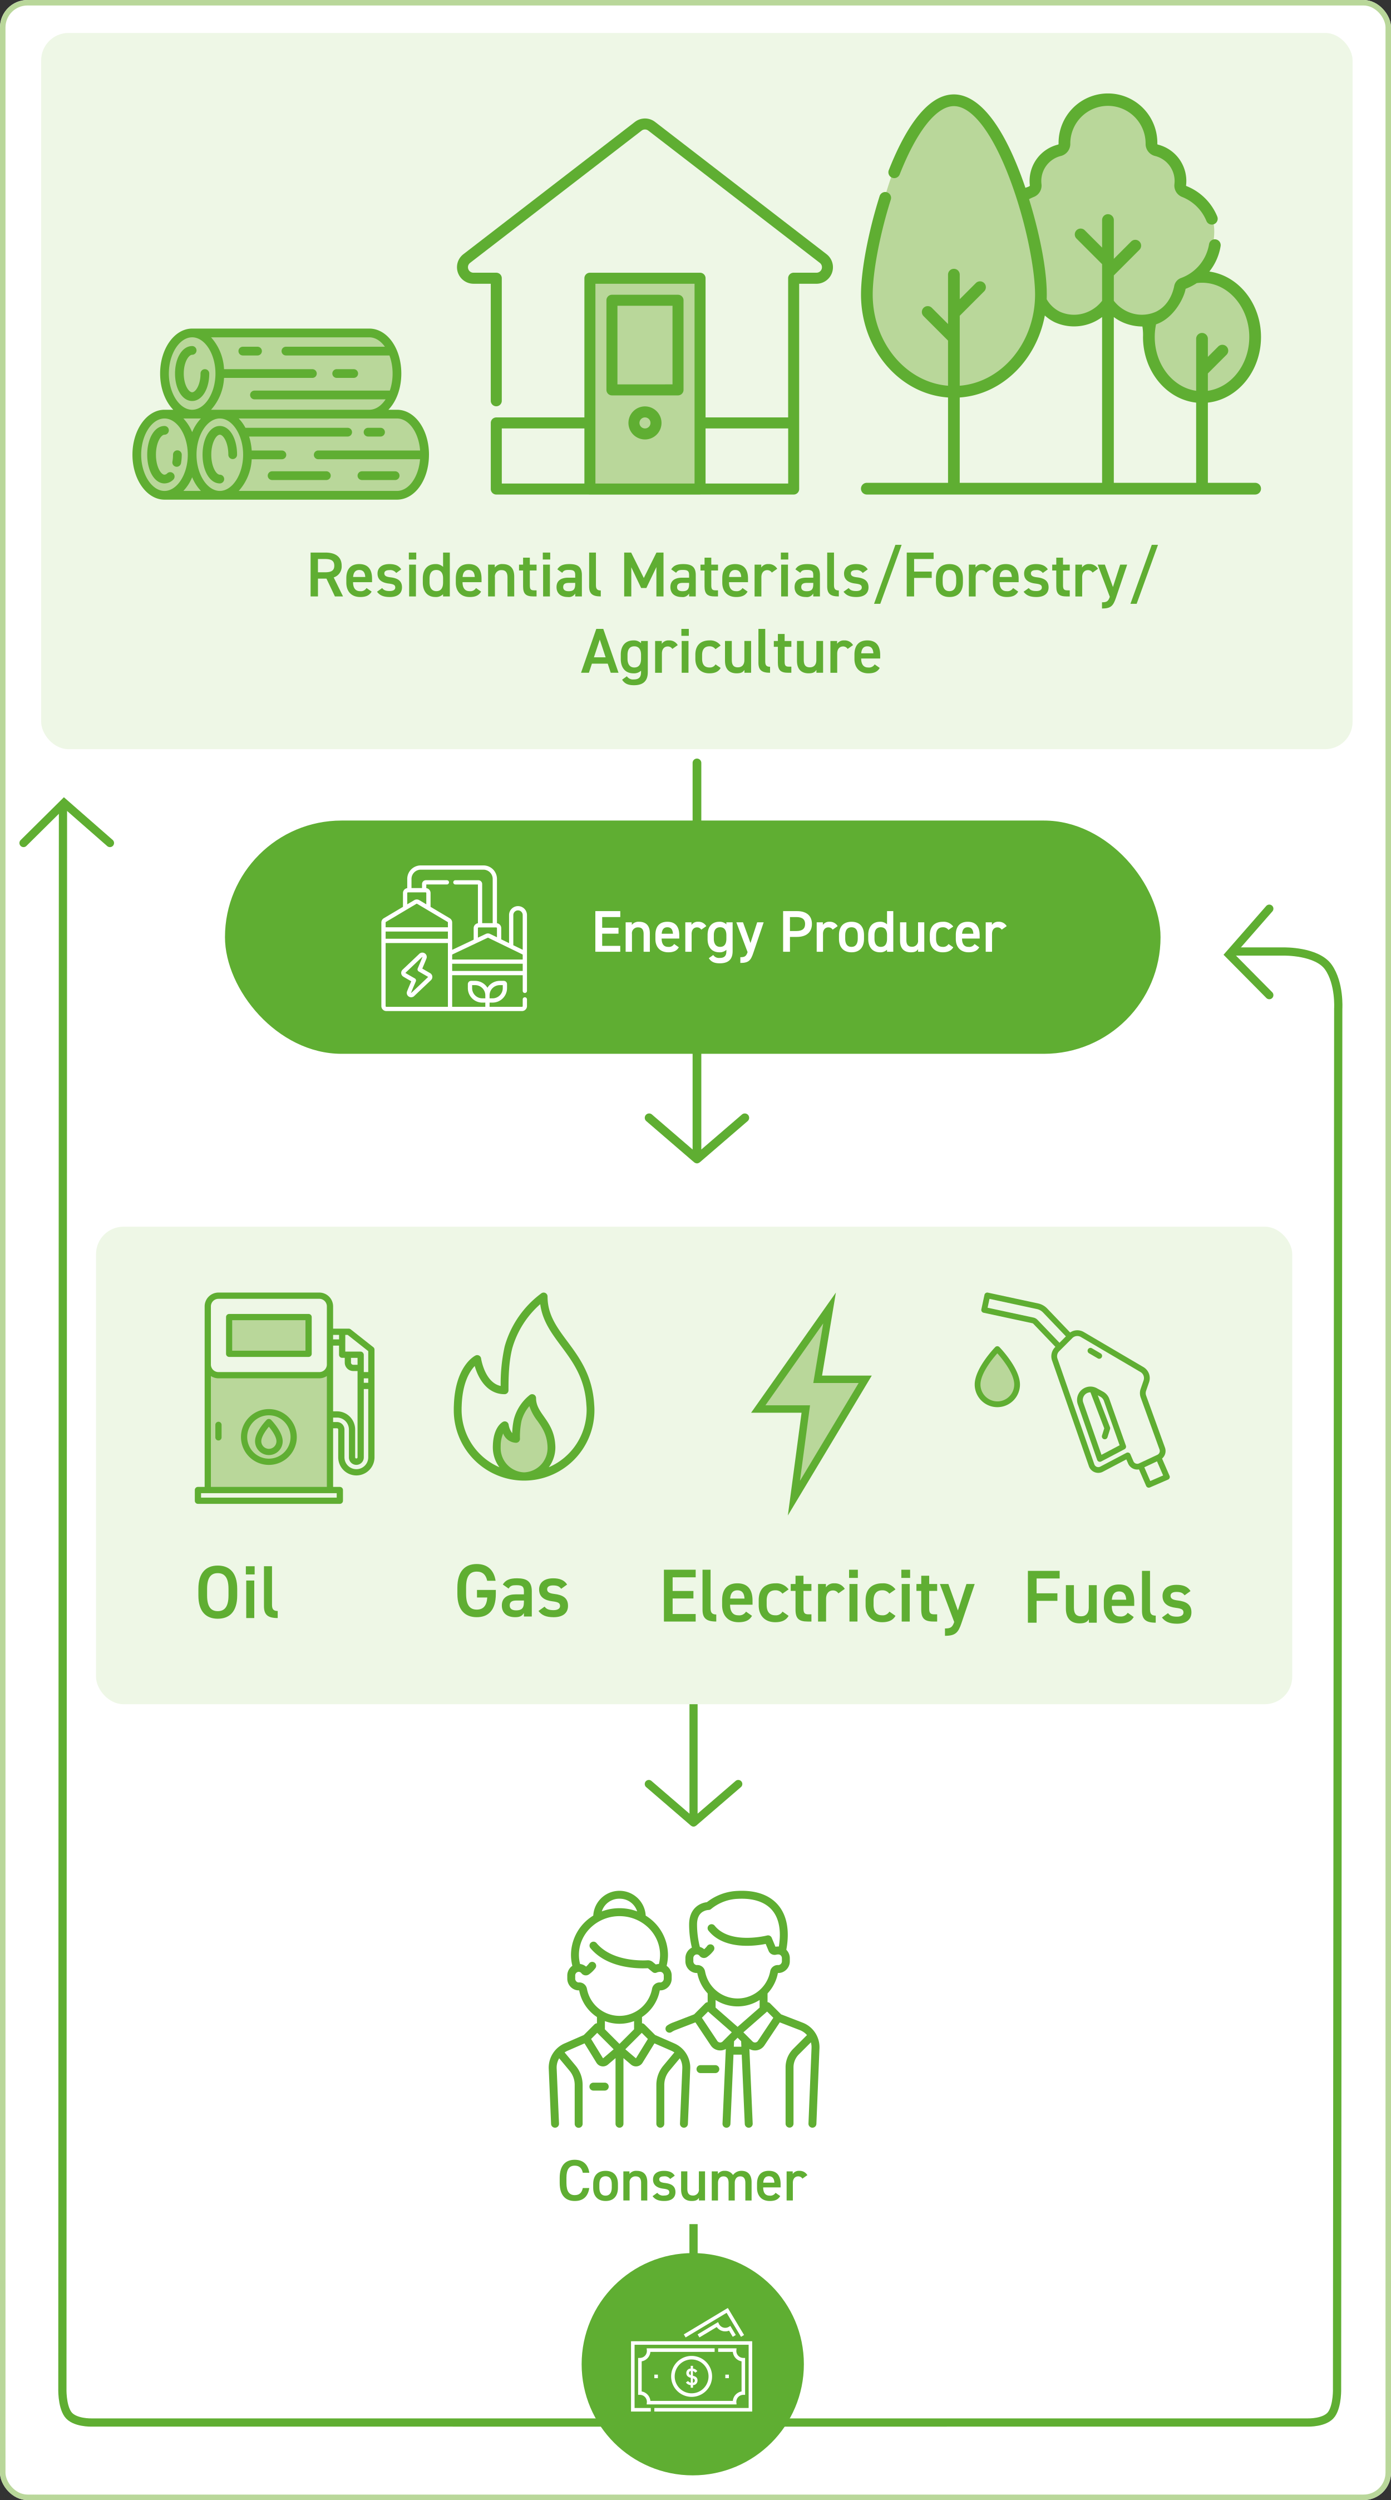 <svg xmlns="http://www.w3.org/2000/svg" width="507" height="911" viewBox="0 0 507 911">
  <rect x="0" y="0" width="507" height="911" fill="#333333" stroke="none"/>
  <g id="Group_139" data-name="Group 139" transform="translate(-529 -71)">
    <g id="Rectangle_9" data-name="Rectangle 9" transform="translate(529 71)" fill="#fff" stroke="#b9d79a" stroke-width="2">
      <rect width="507" height="911" rx="10" stroke="none"/>
      <rect x="1" y="1" width="505" height="909" rx="9" fill="none"/>
    </g>
    <path id="Path_338" data-name="Path 338" d="M361.492,575.254l-14.82,12.761V447.152a1.588,1.588,0,0,0-1.587-1.587h0a1.588,1.588,0,0,0-1.587,1.587V588.015l-14.822-12.761a1.587,1.587,0,0,0-2.07,2.406l17.443,15.02a101.254,101.254,0,0,0,.438.255,1.568,1.568,0,0,0,.6.129h0a1.286,1.286,0,0,0,.772-.23,1.479,1.479,0,0,0,.263-.154l17.443-15.02a1.587,1.587,0,0,0-2.07-2.406Z" transform="translate(437.947 -98.146)" fill="#5fae32"/>
    <path id="Path_357" data-name="Path 357" d="M313.681,544.521l-13.849,11.925v-63.4a1.484,1.484,0,0,0-1.483-1.483h0a1.483,1.483,0,0,0-1.483,1.483v63.4l-13.851-11.925a1.483,1.483,0,0,0-1.934,2.249l16.3,14.036a1.418,1.418,0,0,0,.246.144,1.607,1.607,0,0,0,.162.095,1.477,1.477,0,0,0,.559.12h0a1.472,1.472,0,0,0,.559-.12,1.453,1.453,0,0,0,.162-.095,1.364,1.364,0,0,0,.246-.144l16.3-14.036a1.483,1.483,0,0,0-1.934-2.249Z" transform="translate(483.437 175.435)" fill="#5fae32"/>
    <rect id="Rectangle_10" data-name="Rectangle 10" width="478" height="261" rx="10" transform="translate(544 83)" fill="#eef7e6"/>
    <rect id="Rectangle_12" data-name="Rectangle 12" width="436" height="174" rx="10" transform="translate(564 518)" fill="#eef7e6"/>
    <g id="Group_116" data-name="Group 116" transform="translate(237.436 -197.101)">
      <path id="Path_239" data-name="Path 239" d="M426.015,416.191l.544-79.2h39.967v79.2Z" transform="translate(80.252 32.117)" fill="#b9d79a"/>
      <path id="Path_240" data-name="Path 240" d="M509.624,410.022s19.587-.135,28.554-18.623l3.8-12.152s8.293,10.141,24.469,0c0,0,8.372,5.632,14.684,5.083,0,0-3.324,25.675,19.409,28.674,0,0,20.829-4.749,19.6-25.684,0,0-5.632-21.75-19.6-19.168,0,0,8.478-16.176,2.068-24.2,0,0-8.521-7.99-10.2-7.613,0,0,2.051-11.69-9.1-14.817,0,0-7.159-22.432-18.4-17.808,0,0-14.911,1.223-14.911,16.584,0,0-11.962,4.759-10.06,15.769l-5.029,2.856s-12.32-35.7-22.677-34.8c0,0-21.1-5.166-31.972,55.737C480.261,359.861,467.754,406.353,509.624,410.022Z" transform="translate(129.142 0.546)" fill="#b9d79a"/>
      <g id="Group_111" data-name="Group 111" transform="translate(458.134 311.277)">
        <path id="Path_241" data-name="Path 241" d="M439.473,361.369a6.023,6.023,0,1,0,6.022,6.024A6.03,6.03,0,0,0,439.473,361.369Zm0,8.03a2.008,2.008,0,1,1,2.007-2.007A2.009,2.009,0,0,1,439.473,369.4Z" transform="translate(-370.957 -256.456)" fill="#5fae32"/>
        <path id="Path_242" data-name="Path 242" d="M431.3,376.972h24.087a2.008,2.008,0,0,0,2.007-2.009v-32.65a2.008,2.008,0,0,0-2.007-2.009H431.3a2.008,2.008,0,0,0-2.007,2.009v32.65A2.008,2.008,0,0,0,431.3,376.972Zm2.007-32.652h20.074v28.637H433.307Z" transform="translate(-374.828 -276.072)" fill="#5fae32"/>
        <path id="Path_243" data-name="Path 243" d="M535.774,356.475c-.06-.043-62.5-48.186-62.5-48.186a6.026,6.026,0,0,0-7.343.008s-62.431,48.135-62.487,48.184a5.956,5.956,0,0,0-2.354,4.763,6.03,6.03,0,0,0,6.024,6.022H413.4v42.687a2.008,2.008,0,0,0,4.015,0v-44.7a2.008,2.008,0,0,0-2.009-2.007h-8.295a2,2,0,0,1-1.223-3.6l.019-.014c.859-.668,61.855-47.689,62.466-48.159a2.008,2.008,0,0,1,2.453-.006c.618.475,61.614,47.5,62.473,48.164l.019.014a2,2,0,0,1-1.223,3.6h-8.3a2.006,2.006,0,0,0-2.007,2.007v50.717H491.689V365.257a2.008,2.008,0,0,0-2.009-2.007H449.534a2.006,2.006,0,0,0-2.007,2.007v50.717H415.411a2.008,2.008,0,0,0-2.007,2.009V442.07a2.006,2.006,0,0,0,2.007,2.007H523.8a2.008,2.008,0,0,0,2.009-2.007v-74.8H532.1a6.019,6.019,0,0,0,3.673-10.79Zm-84.231,10.79h36.131v72.8H451.543ZM417.419,419.99h30.109v20.072H417.419Zm74.27,20.072V419.99H521.8v20.072Z" transform="translate(-401.092 -307.046)" fill="#5fae32"/>
      </g>
      <g id="Group_112" data-name="Group 112" transform="translate(605.379 302.503)">
        <path id="Path_244" data-name="Path 244" d="M621,444.035H603.773V414.813c10.856-1.2,19.365-11.468,19.365-23.915,0-12.242-8.233-22.37-18.832-23.844a20.015,20.015,0,0,0,4.116-9.313,2.136,2.136,0,0,0-4.218-.674A15.823,15.823,0,0,1,593.989,369.4a3.878,3.878,0,0,0-2.48,2.9c-.4,2.057-1.844,7.09-6.684,9.405a12.543,12.543,0,0,1-9.842.156,13.042,13.042,0,0,1-5.492-4.168v-9.23l9.33-9.33a2.136,2.136,0,0,0-3.021-3.021l-6.309,6.31V348.282a2.136,2.136,0,0,0-4.272,0v10.043l-6.31-6.31a2.136,2.136,0,0,0-3.021,3.021l9.33,9.33V377.7a13.046,13.046,0,0,1-5.491,4.164,12.54,12.54,0,0,1-9.842-.153,11.244,11.244,0,0,1-4.867-4.577c.371-9.44-2.358-23.235-6.418-36.457a15.849,15.849,0,0,1,1.711-.8,4.462,4.462,0,0,0,2.814-4.681,9.616,9.616,0,0,1-.068-1.128,9.383,9.383,0,0,1,7.138-9.127,4.537,4.537,0,0,0,3.434-4.436,13.724,13.724,0,1,1,27.447.023,4.527,4.527,0,0,0,3.436,4.413,9.4,9.4,0,0,1,7.069,10.251,4.469,4.469,0,0,0,2.814,4.685,15.871,15.871,0,0,1,8.843,8.735,2.136,2.136,0,0,0,3.955-1.615,20.169,20.169,0,0,0-11.232-11.1.207.207,0,0,1-.139-.2,13.668,13.668,0,0,0-10.284-14.91.282.282,0,0,1-.189-.29,18,18,0,1,0-35.993.021.271.271,0,0,1-.187.268,13.644,13.644,0,0,0-10.383,13.274,13.868,13.868,0,0,0,.1,1.64c.044.369-1.315.676-1.613.855-.531-1.574-1.082-3.121-1.647-4.625-9.16-24.323-18.341-29.429-24.433-29.429-10.628,0-18.757,14.975-23.7,27.54a2.136,2.136,0,1,0,3.974,1.564c6.215-15.783,13.407-24.832,19.73-24.832,6.607,0,14.054,9.718,20.435,26.661,6.01,15.962,9.154,33.2,9.154,41.982,0,17.569-12.13,32-27.453,33.241v-25.5l8.915-8.915a2.136,2.136,0,0,0-3.021-3.02l-5.894,5.894v-8.932a2.136,2.136,0,1,0-4.272,0v17.984l-5.892-5.892a2.136,2.136,0,1,0-3.021,3.021l8.913,8.913V408.66c-15.321-1.238-27.453-15.672-27.453-33.241,0-8.252,2.656-22.161,6.607-34.611a2.137,2.137,0,0,0-4.073-1.292c-4.133,13.027-6.8,27.119-6.8,35.9,0,19.937,14.044,36.295,31.723,37.523v31.094H479.468a2.136,2.136,0,0,0,0,4.272H621a2.136,2.136,0,1,0,0-4.272Zm-55.783,0h-51.89V412.942c15.356-1.066,27.969-13.55,31.018-29.875a15.1,15.1,0,0,0,3.693,2.491,17.038,17.038,0,0,0,17.179-1.927Zm34.282,0h-30.01v-60.4a16.977,16.977,0,0,0,3.92,2.2,18.1,18.1,0,0,0,6.5,1.24,19.338,19.338,0,0,1,.22,3.826c0,12.447,8.509,22.712,19.365,23.915Zm2.136-54.613a2.136,2.136,0,0,0-2.136,2.136V410.5c-8.5-1.211-15.093-9.539-15.093-19.6a22.529,22.529,0,0,1,.477-4.618c6.539-2.19,10.3-9.857,10.771-12.942a20.048,20.048,0,0,0,4.069-2.082c10.371-1.336,19.141,8.082,19.141,19.641,0,10.066-6.6,18.394-15.093,19.6v-6.317l6.754-6.754a2.137,2.137,0,1,0-3.022-3.02l-3.731,3.733v-6.586A2.136,2.136,0,0,0,601.637,389.423Z" transform="translate(-477.334 -302.503)" fill="#5fae32"/>
      </g>
      <path id="Path_245" data-name="Path 245" d="M418.627,392.736H350.688s-10.083.228-10.083-15.012,10.083-15.016,10.083-15.016h67.939s7.092,1.935,7.092,14.174S418.627,392.736,418.627,392.736Z" transform="translate(0.711 56.068)" fill="#b9d79a"/>
      <path id="Path_246" data-name="Path 246" d="M429.129,392.735H361.19s-10.083.226-10.083-15.014,10.083-15.014,10.083-15.014h67.939s7.094,1.935,7.094,14.172S429.129,392.735,429.129,392.735Z" transform="translate(10.492 56.067)" fill="#b9d79a"/>
      <path id="Path_247" data-name="Path 247" d="M423.908,377.422H355.969s-10.083.226-10.083-15.014,10.083-15.014,10.083-15.014h67.939S431,349.327,431,361.566,423.908,377.422,423.908,377.422Z" transform="translate(5.63 41.806)" fill="#b9d79a"/>
      <g id="Group_114" data-name="Group 114" transform="translate(339.841 387.835)">
        <g id="Group_113" data-name="Group 113">
          <path id="Path_248" data-name="Path 248" d="M365.651,375.53c0-5.966-2.7-10.466-6.29-10.466s-6.29,4.5-6.29,10.466,2.7,10.464,6.29,10.464a1.591,1.591,0,0,0,0-3.183c-1.267,0-3.107-2.835-3.107-7.281s1.841-7.283,3.107-7.283,3.107,2.835,3.107,7.283a1.591,1.591,0,0,0,3.183,0Z" transform="translate(-327.52 -329.573)" fill="#5fae32"/>
          <path id="Path_249" data-name="Path 249" d="M352.1,384.64a1.592,1.592,0,1,0-2.182-2.32,1.518,1.518,0,0,1-1,.491c-1.267,0-3.107-2.835-3.107-7.281s1.841-7.283,3.107-7.283a1.591,1.591,0,0,0,0-3.183c-3.584,0-6.29,4.5-6.29,10.466s2.706,10.464,6.29,10.464A4.646,4.646,0,0,0,352.1,384.64Z" transform="translate(-337.245 -329.573)" fill="#5fae32"/>
          <path id="Path_250" data-name="Path 250" d="M348.686,375.623a1.652,1.652,0,0,0,.278.025,1.594,1.594,0,0,0,1.564-1.315,17.732,17.732,0,0,0,.265-3.082,1.591,1.591,0,1,0-3.183,0,14.587,14.587,0,0,1-.214,2.528,1.589,1.589,0,0,0,1.288,1.844Z" transform="translate(-332.828 -325.294)" fill="#5fae32"/>
          <path id="Path_251" data-name="Path 251" d="M358.76,358.4a1.592,1.592,0,0,0-1.591,1.591c0,4.168-1.808,6.829-3.053,6.829s-3.055-2.661-3.055-6.829,1.81-6.829,3.055-6.829a1.59,1.59,0,1,0,0-3.181c-3.555,0-6.238,4.3-6.238,10.01S350.56,370,354.115,370s6.236-4.3,6.236-10.01A1.592,1.592,0,0,0,358.76,358.4Z" transform="translate(-332.357 -343.616)" fill="#5fae32"/>
          <path id="Path_252" data-name="Path 252" d="M447.922,392.69v-.046c0-9.158-5.114-16.352-11.648-16.381h-3.142c2.868-2.957,4.707-7.719,4.707-13.2,0-9.158-5.114-16.352-11.65-16.379H361.6c-6.437,0-11.675,7.347-11.675,16.379,0,5.417,1.893,10.213,4.79,13.2h-3.2c-6.437,0-11.675,7.348-11.675,16.381s5.236,16.379,11.675,16.379h84.766c6.5-.025,11.6-7.169,11.636-16.281v-.033ZM431.853,353.3H395.783a1.591,1.591,0,1,0,0,3.183h37.73a18.939,18.939,0,0,1,1.145,6.584,19.171,19.171,0,0,1-1.006,6.217H384.32a1.591,1.591,0,0,0,0,3.183h47.792c-1.53,2.335-3.621,3.787-5.927,3.8h-57.7a18.556,18.556,0,0,0,4.732-11.607h32.21a1.59,1.59,0,1,0,0-3.181h-32.21a18.57,18.57,0,0,0-4.728-11.607h57.7c2.178.012,4.162,1.317,5.666,3.432ZM364.8,379.445a15.946,15.946,0,0,0-3.2,4.983,15.833,15.833,0,0,0-3.2-4.983Zm-11.69-16.379c0-7.154,3.888-13.2,8.492-13.2s8.494,6.045,8.494,13.2-3.89,13.2-8.494,13.2S353.107,370.218,353.107,363.066Zm-10.085,29.578c0-7.155,3.89-13.2,8.494-13.2s8.492,6.043,8.492,13.2-3.888,13.2-8.492,13.2S343.022,399.8,343.022,392.644Zm18.577,8.212a15.945,15.945,0,0,0,3.2,4.983h-6.4A15.876,15.876,0,0,0,361.6,400.856Zm1.591-8.216c0-7.153,3.89-13.2,8.494-13.2s8.494,6.043,8.494,13.2-3.892,13.2-8.494,13.2-8.494-6.043-8.494-13.195Zm73.084,13.2h-57.7A18.531,18.531,0,0,0,383.3,394.3h11.01a1.591,1.591,0,0,0,0-3.183h-11a21.647,21.647,0,0,0-.95-5.091h35.918a1.591,1.591,0,1,0,0-3.183h-37.26a15.025,15.025,0,0,0-2.445-3.4h57.7c4.34.017,7.922,5.126,8.411,11.667H407.554a1.591,1.591,0,0,0,0,3.183h37.114C444.14,400.778,440.579,405.823,436.274,405.84Z" transform="translate(-339.841 -346.687)" fill="#5fae32"/>
          <path id="Path_253" data-name="Path 253" d="M385.074,368.589h4.546a1.59,1.59,0,1,0,0-3.181h-4.546a1.59,1.59,0,0,0,0,3.181Z" transform="translate(-299.196 -329.252)" fill="#5fae32"/>
          <path id="Path_254" data-name="Path 254" d="M386.741,373.613H366.964a1.591,1.591,0,1,0,0,3.183h19.776a1.591,1.591,0,0,0,0-3.183Z" transform="translate(-316.063 -321.611)" fill="#5fae32"/>
          <path id="Path_255" data-name="Path 255" d="M396.026,373.613H383.918a1.591,1.591,0,1,0,0,3.183h12.107a1.591,1.591,0,0,0,0-3.183Z" transform="translate(-300.274 -321.611)" fill="#5fae32"/>
          <path id="Path_256" data-name="Path 256" d="M361.44,353.294h5.354a1.591,1.591,0,1,0,0-3.183H361.44a1.591,1.591,0,0,0,0,3.183Z" transform="translate(-321.208 -343.498)" fill="#5fae32"/>
          <path id="Path_257" data-name="Path 257" d="M379.156,357.525h6.2a1.59,1.59,0,1,0,0-3.181h-6.2a1.59,1.59,0,1,0,0,3.181Z" transform="translate(-304.709 -339.556)" fill="#5fae32"/>
        </g>
      </g>
      <g id="Group_115" data-name="Group 115" transform="translate(404.767 466.629)">
        <path id="Path_258" data-name="Path 258" d="M382.329,411.145l-3.08-6.487h-3.1v6.487h-2.686V395.162H378.9c3.683,0,5.885,1.6,5.885,4.772a4.175,4.175,0,0,1-2.9,4.286l3.4,6.926Zm-3.613-8.8c2.271,0,3.384-.6,3.384-2.408s-1.112-2.433-3.384-2.433h-2.571v4.842Z" transform="translate(-373.459 -392.337)" fill="#5fae32"/>
        <path id="Path_259" data-name="Path 259" d="M389.423,407.362c-.811,1.414-2.109,1.97-4.146,1.97-3.312,0-5.073-2.155-5.073-5.236v-1.574c0-3.407,1.669-5.189,4.7-5.189,3.173,0,4.68,1.9,4.68,5.328v1.273H382.66v.046c0,1.808.693,3.219,2.524,3.219a2.4,2.4,0,0,0,2.385-1.136Zm-6.742-5.326h4.425c-.093-1.692-.786-2.549-2.2-2.549C383.471,399.486,382.8,400.46,382.681,402.036Z" transform="translate(-367.178 -390.315)" fill="#5fae32"/>
        <path id="Path_260" data-name="Path 260" d="M392.994,400.576a2.679,2.679,0,0,0-2.524-1.041c-1.043,0-1.808.346-1.808,1.18,0,.973.858,1.273,2.2,1.435,2.571.3,4.237,1.205,4.237,3.662,0,2.13-1.458,3.521-4.446,3.521-2.362,0-3.706-.649-4.656-1.924l1.877-1.344c.533.72,1.226,1.089,2.756,1.089,1.273,0,2.014-.464,2.014-1.273,0-.95-.6-1.228-2.408-1.46-2.2-.278-4.054-1.205-4.054-3.637,0-2.061,1.506-3.451,4.332-3.451,1.9,0,3.4.487,4.307,1.922Z" transform="translate(-361.781 -390.315)" fill="#5fae32"/>
        <path id="Path_261" data-name="Path 261" d="M392,395.162h2.71v2.526H392Zm.116,4.4h2.478v11.584h-2.478Z" transform="translate(-356.193 -392.337)" fill="#5fae32"/>
        <path id="Path_262" data-name="Path 262" d="M402.028,395.162h2.455v15.983h-2.455v-.811a3.633,3.633,0,0,1-2.779,1.02c-3.08,0-4.61-2.2-4.61-5.236v-1.574c0-3.337,1.808-5.189,4.61-5.189a3.7,3.7,0,0,1,2.779,1.018Zm0,10.84v-1.481c0-1.9-.857-3.013-2.455-3.013-1.667,0-2.478,1.136-2.478,3.15V406c0,1.808.7,3.219,2.478,3.219C401.426,409.222,402.028,407.81,402.028,406Z" transform="translate(-353.734 -392.337)" fill="#5fae32"/>
        <path id="Path_263" data-name="Path 263" d="M410.085,407.362c-.811,1.414-2.107,1.97-4.146,1.97-3.312,0-5.072-2.155-5.072-5.236v-1.574c0-3.407,1.667-5.189,4.7-5.189,3.175,0,4.679,1.9,4.679,5.328v1.273h-6.926v.046c0,1.808.7,3.219,2.524,3.219a2.4,2.4,0,0,0,2.387-1.136Zm-6.74-5.326h4.425c-.093-1.692-.788-2.549-2.2-2.549C404.133,399.486,403.461,400.46,403.345,402.036Z" transform="translate(-347.934 -390.315)" fill="#5fae32"/>
        <path id="Path_264" data-name="Path 264" d="M406.963,397.54h2.431v1.043a3.265,3.265,0,0,1,2.872-1.25c2.387,0,4.216,1.2,4.216,4.54v7.25h-2.455V402.15c0-2.037-.927-2.615-2.2-2.615a2.309,2.309,0,0,0-2.385,2.592v7h-2.478Z" transform="translate(-342.257 -390.315)" fill="#5fae32"/>
        <path id="Path_265" data-name="Path 265" d="M412.8,398.668h1.483v-2.547h2.455v2.547h2.455V400.8h-2.455v5.305c0,1.342.208,1.922,1.506,1.922h.948v2.225h-1.134c-2.779,0-3.776-.952-3.776-3.685V400.8H412.8Z" transform="translate(-336.826 -391.443)" fill="#5fae32"/>
        <path id="Path_266" data-name="Path 266" d="M417.283,395.162h2.71v2.526h-2.71Zm.114,4.4h2.48v11.584H417.4Z" transform="translate(-332.646 -392.337)" fill="#5fae32"/>
        <path id="Path_267" data-name="Path 267" d="M424.182,402.289h2.5v-.971c0-1.458-.554-1.852-2.291-1.852-1.253,0-1.877.137-2.433,1.041l-1.784-1.251c.834-1.365,2.086-1.922,4.38-1.922,2.965,0,4.562.927,4.562,4.007v7.783h-2.433v-1.066A2.688,2.688,0,0,1,424,409.332c-2.549,0-4.123-1.3-4.123-3.613C419.875,403.241,421.7,402.289,424.182,402.289Zm2.5,1.9h-2.316c-1.458,0-2.061.508-2.061,1.53,0,1.066.788,1.5,1.968,1.5,1.506,0,2.408-.464,2.408-2.478Z" transform="translate(-330.232 -390.315)" fill="#5fae32"/>
        <path id="Path_268" data-name="Path 268" d="M426.03,395.162h2.478v11.767c0,1.25.234,2.039,1.763,2.039v2.176c-3.013,0-4.241-.973-4.241-3.637Z" transform="translate(-324.5 -392.337)" fill="#5fae32"/>
        <path id="Path_269" data-name="Path 269" d="M439.8,404.426l4.608-9.264h2.571v15.983h-2.592v-10.7l-3.66,7.623h-1.9l-3.59-7.551v10.632h-2.594V395.162h2.547Z" transform="translate(-318.342 -392.337)" fill="#5fae32"/>
        <path id="Path_270" data-name="Path 270" d="M445.676,402.289h2.5v-.971c0-1.458-.558-1.852-2.294-1.852-1.25,0-1.877.137-2.433,1.041l-1.783-1.251c.834-1.365,2.086-1.922,4.378-1.922,2.965,0,4.562.927,4.562,4.007v7.783h-2.43v-1.066a2.7,2.7,0,0,1-2.688,1.275c-2.547,0-4.123-1.3-4.123-3.613C441.367,403.241,443.2,402.289,445.676,402.289Zm2.5,1.9h-2.318c-1.46,0-2.061.508-2.061,1.53,0,1.066.786,1.5,1.968,1.5,1.506,0,2.41-.464,2.41-2.478Z" transform="translate(-310.217 -390.315)" fill="#5fae32"/>
        <path id="Path_271" data-name="Path 271" d="M447.043,398.668h1.483v-2.547h2.455v2.547h2.455V400.8h-2.455v5.305c0,1.342.207,1.922,1.5,1.922h.95v2.225H452.3c-2.781,0-3.776-.952-3.776-3.685V400.8h-1.483Z" transform="translate(-304.931 -391.443)" fill="#5fae32"/>
        <path id="Path_272" data-name="Path 272" d="M460.378,407.362c-.811,1.414-2.109,1.97-4.146,1.97-3.314,0-5.074-2.155-5.074-5.236v-1.574c0-3.407,1.667-5.189,4.7-5.189,3.173,0,4.679,1.9,4.679,5.328v1.273h-6.926v.046c0,1.808.693,3.219,2.524,3.219a2.4,2.4,0,0,0,2.387-1.136Zm-6.742-5.326h4.424c-.091-1.692-.788-2.549-2.2-2.549C454.426,399.486,453.754,400.46,453.636,402.036Z" transform="translate(-301.099 -390.315)" fill="#5fae32"/>
        <path id="Path_273" data-name="Path 273" d="M463.532,400.437a1.916,1.916,0,0,0-1.667-.9c-1.251,0-2.132.925-2.132,2.592v7h-2.478V397.54h2.433v1.043a2.88,2.88,0,0,1,2.592-1.25,3.51,3.51,0,0,1,3.219,1.715Z" transform="translate(-295.421 -390.315)" fill="#5fae32"/>
        <path id="Path_274" data-name="Path 274" d="M462.211,395.162h2.71v2.526h-2.71Zm.116,4.4H464.8v11.584h-2.478Z" transform="translate(-290.806 -392.337)" fill="#5fae32"/>
        <path id="Path_275" data-name="Path 275" d="M469.11,402.289h2.5v-.971c0-1.458-.556-1.852-2.292-1.852-1.251,0-1.877.137-2.433,1.041l-1.783-1.251c.834-1.365,2.084-1.922,4.378-1.922,2.964,0,4.562.927,4.562,4.007v7.783h-2.432v-1.066a2.694,2.694,0,0,1-2.688,1.275c-2.547,0-4.121-1.3-4.121-3.613C464.8,403.241,466.632,402.289,469.11,402.289Zm2.5,1.9H469.3c-1.46,0-2.063.508-2.063,1.53,0,1.066.788,1.5,1.968,1.5,1.506,0,2.41-.464,2.41-2.478Z" transform="translate(-288.392 -390.315)" fill="#5fae32"/>
        <path id="Path_276" data-name="Path 276" d="M470.958,395.162h2.478v11.767c0,1.25.232,2.039,1.761,2.039v2.176c-3.011,0-4.239-.973-4.239-3.637Z" transform="translate(-282.66 -392.337)" fill="#5fae32"/>
        <path id="Path_277" data-name="Path 277" d="M481.038,400.576a2.681,2.681,0,0,0-2.526-1.041c-1.041,0-1.806.346-1.806,1.18,0,.973.857,1.273,2.2,1.435,2.57.3,4.239,1.205,4.239,3.662,0,2.13-1.46,3.521-4.448,3.521-2.364,0-3.706-.649-4.656-1.924l1.877-1.344c.531.72,1.226,1.089,2.754,1.089,1.277,0,2.016-.464,2.016-1.273,0-.95-.6-1.228-2.41-1.46-2.2-.278-4.052-1.205-4.052-3.637,0-2.061,1.506-3.451,4.332-3.451,1.9,0,3.4.487,4.307,1.922Z" transform="translate(-279.787 -390.315)" fill="#5fae32"/>
        <path id="Path_278" data-name="Path 278" d="M479.8,415.194l7.783-21.5h2.269l-7.781,21.5Z" transform="translate(-274.423 -393.699)" fill="#5fae32"/>
        <path id="Path_279" data-name="Path 279" d="M495.767,395.162V397.5h-7.111v4.587h6.418V404.4h-6.418v6.742H485.97V395.162Z" transform="translate(-268.679 -392.337)" fill="#5fae32"/>
        <path id="Path_280" data-name="Path 280" d="M501.323,404.05c0,3.08-1.506,5.282-4.911,5.282-3.243,0-4.932-2.086-4.932-5.282v-1.458c0-3.407,1.806-5.259,4.932-5.259s4.911,1.852,4.911,5.259Zm-2.455-.07v-1.344c0-2.014-.811-3.15-2.457-3.15-1.667,0-2.478,1.159-2.478,3.15v1.344c0,1.808.6,3.219,2.478,3.219C498.171,407.2,498.868,405.788,498.868,403.98Z" transform="translate(-263.549 -390.315)" fill="#5fae32"/>
        <path id="Path_281" data-name="Path 281" d="M503.971,400.437a1.914,1.914,0,0,0-1.667-.9c-1.25,0-2.13.925-2.13,2.592v7h-2.48V397.54h2.433v1.043a2.887,2.887,0,0,1,2.594-1.25,3.512,3.512,0,0,1,3.219,1.715Z" transform="translate(-257.761 -390.315)" fill="#5fae32"/>
        <path id="Path_282" data-name="Path 282" d="M511.45,407.362c-.811,1.414-2.109,1.97-4.146,1.97-3.312,0-5.073-2.155-5.073-5.236v-1.574c0-3.407,1.669-5.189,4.7-5.189,3.175,0,4.68,1.9,4.68,5.328v1.273h-6.926v.046c0,1.808.693,3.219,2.526,3.219a2.4,2.4,0,0,0,2.385-1.136Zm-6.74-5.326h4.425c-.093-1.692-.79-2.549-2.2-2.549C505.5,399.486,504.826,400.46,504.71,402.036Z" transform="translate(-253.536 -390.315)" fill="#5fae32"/>
        <path id="Path_283" data-name="Path 283" d="M515.021,400.576a2.678,2.678,0,0,0-2.524-1.041c-1.041,0-1.808.346-1.808,1.18,0,.973.859,1.273,2.2,1.435,2.571.3,4.239,1.205,4.239,3.662,0,2.13-1.46,3.521-4.448,3.521-2.362,0-3.7-.649-4.656-1.924l1.877-1.344c.531.72,1.228,1.089,2.756,1.089,1.275,0,2.016-.464,2.016-1.273,0-.95-.6-1.228-2.41-1.46-2.2-.278-4.054-1.205-4.054-3.637,0-2.061,1.506-3.451,4.332-3.451,1.9,0,3.4.487,4.309,1.922Z" transform="translate(-248.139 -390.315)" fill="#5fae32"/>
        <path id="Path_284" data-name="Path 284" d="M513.427,398.668h1.481v-2.547h2.457v2.547h2.453V400.8h-2.453v5.305c0,1.342.207,1.922,1.5,1.922h.948v2.225h-1.134c-2.779,0-3.776-.952-3.776-3.685V400.8h-1.481Z" transform="translate(-243.109 -391.443)" fill="#5fae32"/>
        <path id="Path_285" data-name="Path 285" d="M524.071,400.437a1.913,1.913,0,0,0-1.667-.9c-1.251,0-2.132.925-2.132,2.592v7h-2.478V397.54h2.433v1.043a2.88,2.88,0,0,1,2.592-1.25,3.51,3.51,0,0,1,3.219,1.715Z" transform="translate(-239.042 -390.315)" fill="#5fae32"/>
        <path id="Path_286" data-name="Path 286" d="M524.623,397.44l2.943,8.154,2.64-8.154h2.547l-4.077,12.047c-1,2.965-1.852,3.936-5.095,3.936v-2.269c1.62,0,2.269-.255,2.849-1.991l-4.425-11.723Z" transform="translate(-235.119 -390.215)" fill="#5fae32"/>
        <path id="Path_287" data-name="Path 287" d="M528.186,415.194l7.783-21.5h2.269l-7.783,21.5Z" transform="translate(-229.364 -393.699)" fill="#5fae32"/>
        <path id="Path_288" data-name="Path 288" d="M424.5,425.544l5.56-15.981h2.547l5.558,15.981H435.32l-1.091-3.312h-5.767l-1.089,3.312Zm4.7-5.628h4.262l-2.132-6.464Z" transform="translate(-325.924 -378.925)" fill="#5fae32"/>
        <path id="Path_289" data-name="Path 289" d="M439.39,411.942h2.457v11.35c0,3.565-2.039,4.77-5.052,4.77-2.084,0-3.382-.531-4.307-2.012l1.736-1.253a2.661,2.661,0,0,0,2.5,1.161c1.854,0,2.665-.79,2.665-2.665v-.533a3.689,3.689,0,0,1-2.779.973c-3.082,0-4.61-2.2-4.61-5.236v-1.574c0-3.337,1.808-5.189,4.61-5.189a3.672,3.672,0,0,1,2.779,1.02Zm0,6.441v-1.346c0-1.991-.811-3.148-2.455-3.148-1.669,0-2.48,1.136-2.48,3.148v1.346c0,1.806.7,3.219,2.48,3.219C438.788,421.6,439.39,420.188,439.39,418.382Z" transform="translate(-318.94 -376.904)" fill="#5fae32"/>
        <path id="Path_290" data-name="Path 290" d="M444.758,414.839a1.911,1.911,0,0,0-1.667-.9c-1.25,0-2.13.927-2.13,2.594v7h-2.48V411.942h2.433v1.043a2.884,2.884,0,0,1,2.594-1.251,3.51,3.51,0,0,1,3.219,1.715Z" transform="translate(-312.905 -376.904)" fill="#5fae32"/>
        <path id="Path_291" data-name="Path 291" d="M443.437,409.563h2.711v2.524h-2.711Zm.116,4.4h2.478v11.582h-2.478Z" transform="translate(-308.29 -378.925)" fill="#5fae32"/>
        <path id="Path_292" data-name="Path 292" d="M455.3,421.764c-.765,1.365-2.132,1.968-4.123,1.968-3.243,0-5.1-2.086-5.1-5.236v-1.574c0-3.337,1.877-5.189,5.189-5.189a4.625,4.625,0,0,1,4.031,1.877l-1.9,1.321a2.546,2.546,0,0,0-2.177-1.043c-1.806,0-2.686,1.157-2.686,3.148v1.346c0,1.806.649,3.219,2.686,3.219a2.343,2.343,0,0,0,2.2-1.136Z" transform="translate(-305.831 -376.904)" fill="#5fae32"/>
        <path id="Path_293" data-name="Path 293" d="M461.19,423.423h-2.433V422.38c-.533.832-1.228,1.251-2.849,1.251-2.385,0-4.239-1.226-4.239-4.564v-7.227h2.478v6.972c0,2.063.927,2.64,2.225,2.64,1.53,0,2.362-1.018,2.362-2.617v-7h2.457Z" transform="translate(-300.623 -376.804)" fill="#5fae32"/>
        <path id="Path_294" data-name="Path 294" d="M457.98,409.563h2.48v11.766c0,1.251.232,2.039,1.759,2.039v2.177c-3.011,0-4.239-.973-4.239-3.637Z" transform="translate(-294.746 -378.925)" fill="#5fae32"/>
        <path id="Path_295" data-name="Path 295" d="M460.885,413.07h1.481v-2.549h2.457v2.549h2.453v2.13h-2.453v5.305c0,1.344.207,1.924,1.5,1.924h.948v2.223h-1.134c-2.779,0-3.776-.95-3.776-3.683V415.2h-1.481Z" transform="translate(-292.04 -378.033)" fill="#5fae32"/>
        <path id="Path_296" data-name="Path 296" d="M474.774,423.423h-2.433V422.38c-.533.832-1.228,1.251-2.849,1.251-2.385,0-4.239-1.226-4.239-4.564v-7.227h2.478v6.972c0,2.063.927,2.64,2.223,2.64,1.53,0,2.364-1.018,2.364-2.617v-7h2.457Z" transform="translate(-287.973 -376.804)" fill="#5fae32"/>
        <path id="Path_297" data-name="Path 297" d="M477.841,414.839a1.911,1.911,0,0,0-1.667-.9c-1.25,0-2.13.927-2.13,2.594v7h-2.48V411.942H474v1.043a2.884,2.884,0,0,1,2.594-1.251,3.51,3.51,0,0,1,3.219,1.715Z" transform="translate(-282.095 -376.904)" fill="#5fae32"/>
        <path id="Path_298" data-name="Path 298" d="M485.319,421.764c-.811,1.412-2.109,1.968-4.144,1.968-3.312,0-5.073-2.155-5.073-5.236v-1.574c0-3.407,1.667-5.189,4.7-5.189,3.175,0,4.68,1.9,4.68,5.328v1.273h-6.926v.048c0,1.806.693,3.219,2.526,3.219a2.4,2.4,0,0,0,2.385-1.136Zm-6.74-5.328H483c-.093-1.692-.788-2.547-2.2-2.547C479.367,413.888,478.695,414.862,478.579,416.436Z" transform="translate(-277.87 -376.904)" fill="#5fae32"/>
      </g>
    </g>
    <g id="Group_131" data-name="Group 131" transform="translate(-34.359 259.429)">
      <g id="Group_117" data-name="Group 117" transform="translate(635.671 382.051)">
        <path id="Path_299" data-name="Path 299" d="M641.992,345.547c-4.214,0-7.059-2.544-7.059-8.482v-2.407c0-5.939,2.845-8.482,7.059-8.482,4.241,0,7.088,2.544,7.088,8.482v2.407C649.081,343,646.234,345.547,641.992,345.547Zm-3.885-8.482c0,4.077,1.369,5.719,3.885,5.719s3.915-1.643,3.915-5.719v-2.407c0-4.077-1.4-5.719-3.915-5.719s-3.885,1.643-3.885,5.719Z" transform="translate(-634.934 -326.176)" fill="#5fae32"/>
        <path id="Path_300" data-name="Path 300" d="M642.518,326.284h3.2v2.982h-3.2Zm.137,5.2h2.927v13.679h-2.927Z" transform="translate(-625.216 -326.038)" fill="#5fae32"/>
        <path id="Path_301" data-name="Path 301" d="M645.41,326.284h2.927v13.9c0,1.476.274,2.407,2.081,2.407v2.571c-3.556,0-5.008-1.15-5.008-4.3Z" transform="translate(-621.51 -326.038)" fill="#5fae32"/>
      </g>
      <g id="Group_120" data-name="Group 120" transform="translate(728.756 282.571)">
        <path id="Path_302" data-name="Path 302" d="M692.188,327.294s-11.793-2.249-9.354-12.751l2.437-5.334,4.084,4.848s.167-13.018,6-14.35c0,0-.418,2.416,5,10.834C700.356,310.541,708.525,325.126,692.188,327.294Z" transform="translate(-667.065 -260.613)" fill="#b9d79a"/>
        <g id="Group_119" data-name="Group 119">
          <g id="Group_118" data-name="Group 118">
            <path id="Path_303" data-name="Path 303" d="M726.905,323.264l-.048-.668c-.782-10.193-5.53-16.583-9.716-22.221-3.878-5.22-7.228-9.728-7.228-16.378a1.425,1.425,0,0,0-2.252-1.159,36.217,36.217,0,0,0-13.369,19.323,63.006,63.006,0,0,0-1.465,14.446c-5.809-1.241-7.125-9.929-7.139-10.024a1.426,1.426,0,0,0-.741-1.056,1.412,1.412,0,0,0-1.289-.023c-.306.146-7.476,3.789-7.894,18.34-.03.484-.03.967-.03,1.453a25.634,25.634,0,1,0,51.267,0C727,324.587,726.955,323.926,726.905,323.264ZM701.37,348.083a8.847,8.847,0,0,1-8.544-9.1c0-.171,0-.344.009-.554a11.552,11.552,0,0,1,.9-4.524,5.2,5.2,0,0,0,4.7,3.406,1.422,1.422,0,0,0,1.424-1.424,28.411,28.411,0,0,1,.548-6.479,13.771,13.771,0,0,1,2.881-5.459,18.459,18.459,0,0,0,2.936,5.386c1.649,2.343,3.354,4.764,3.653,8.893.016.244.034.491.034.755A8.847,8.847,0,0,1,701.37,348.083Zm9-1.862a12.206,12.206,0,0,0,2.393-7.241c0-.335-.02-.648-.064-1.23-.338-4.65-2.359-7.522-4.143-10.059-1.519-2.158-2.831-4.022-2.831-6.668a1.423,1.423,0,0,0-2.281-1.136,16.653,16.653,0,0,0-5.806,8.856,26.087,26.087,0,0,0-.6,5.053,6.757,6.757,0,0,1-1.3-3.059,1.428,1.428,0,0,0-2.06-1.074c-.36.185-3.511,1.992-3.694,8.642-.011.226-.014.452-.014.675a12.2,12.2,0,0,0,2.393,7.241A22.817,22.817,0,0,1,678.583,325.3c0-.427,0-.853.03-1.328.244-8.535,2.975-12.769,4.759-14.637,1.243,4.451,4.5,10.269,10.878,10.269a1.423,1.423,0,0,0,1.424-1.424c0-4.766.107-10.273,1.383-15.317A33.771,33.771,0,0,1,707.246,286.8c.794,6.1,4.116,10.572,7.608,15.272,4.15,5.589,8.443,11.368,9.162,20.724l.048.682c.046.591.091,1.182.091,1.818A22.817,22.817,0,0,1,710.37,346.222Z" transform="translate(-675.736 -282.571)" fill="#5fae32"/>
          </g>
        </g>
      </g>
      <g id="Group_122" data-name="Group 122" transform="translate(634.359 282.571)">
        <path id="Path_304" data-name="Path 304" d="M636.467,294.907v44h44.5v-44a2.846,2.846,0,0,1-2.749,2.277c-2.375.1-37.935,0-37.935,0A6.2,6.2,0,0,1,636.467,294.907Z" transform="translate(-631.658 -266.764)" fill="#b9d79a"/>
        <rect id="Rectangle_11" data-name="Rectangle 11" width="27.728" height="13.423" transform="translate(13.663 8.89)" fill="#b9d79a"/>
        <g id="Group_121" data-name="Group 121">
          <path id="Path_305" data-name="Path 305" d="M699.855,312.681v-9.32a1.139,1.139,0,0,0-.433-.892l-8.234-6.5a1.133,1.133,0,0,0-.7-.244h-5.717v-8.122a5.043,5.043,0,0,0-5.037-5.035H642.987a5.043,5.043,0,0,0-5.037,5.035v65.786H635.5a1.136,1.136,0,0,0-1.136,1.136v3.9a1.136,1.136,0,0,0,1.136,1.136h51.73a1.133,1.133,0,0,0,1.136-1.134v-3.9a1.136,1.136,0,0,0-1.136-1.136h-2.457v-21.37h1.421a.443.443,0,0,1,.443.44v10.129a6.611,6.611,0,1,0,13.223.007V312.681Zm-2.275,1.421v1.341h-1.624v-1.624h1.624v.283Zm0-10.189v7.631h-1.624v-6.292a1.247,1.247,0,0,0-.456-.91,1.138,1.138,0,0,0-.721-.258h-5.573v-3.258c0-.023.007-.041.007-.066V298h.878ZM686.19,325.849h-1.421V301.9h2.163v3.319a1.136,1.136,0,0,0,1.136,1.136h.949v1.716a3.09,3.09,0,0,0,3.087,3.087h1.579v31.433a.439.439,0,0,1-.878,0V332.463a6.62,6.62,0,0,0-6.614-6.614Zm7.492-19.492v2.528H692.1a.811.811,0,0,1-.812-.812v-1.716ZM686.938,298v1.624h-2.17V298Zm-43.951-13.157h36.746a2.765,2.765,0,0,1,2.763,2.761v21.2a2.765,2.765,0,0,1-2.76,2.742H642.987a2.762,2.762,0,0,1-2.758-2.729v-21.21a2.761,2.761,0,0,1,2.758-2.761Zm43.1,72.445H636.636v-1.624h49.451Zm-45.858-3.9v-40.4a5,5,0,0,0,2.758.828h36.746a5.03,5.03,0,0,0,2.76-.828v40.4Zm53.017-6.459a4.344,4.344,0,0,1-4.339-4.341V332.463a2.72,2.72,0,0,0-2.717-2.715h-1.421v-1.624h1.421a4.346,4.346,0,0,1,4.342,4.339v10.129a2.713,2.713,0,1,0,5.425,0V317.716h1.624v24.876a4.343,4.343,0,0,1-4.335,4.341Z" transform="translate(-634.359 -282.571)" fill="#5fae32"/>
          <path id="Path_306" data-name="Path 306" d="M638.78,303.206a1.139,1.139,0,0,0-1.138,1.138v4.547a1.137,1.137,0,1,0,2.274,0v-4.547a1.14,1.14,0,0,0-1.136-1.138Z" transform="translate(-630.152 -256.13)" fill="#5fae32"/>
          <path id="Path_307" data-name="Path 307" d="M640.487,301.643h28.951a1.137,1.137,0,0,0,1.138-1.136v-13.38a1.139,1.139,0,0,0-1.138-1.138H640.487a1.138,1.138,0,0,0-1.136,1.138v13.38A1.136,1.136,0,0,0,640.487,301.643Zm1.138-13.38H668.3v11.106H641.626Z" transform="translate(-627.962 -278.193)" fill="#5fae32"/>
          <path id="Path_308" data-name="Path 308" d="M651.906,301.181a10.17,10.17,0,1,0,10.173,10.17h0A10.181,10.181,0,0,0,651.906,301.181Zm0,18.066a7.9,7.9,0,1,1,7.9-7.9h0a7.905,7.905,0,0,1-7.9,7.9Z" transform="translate(-624.906 -258.724)" fill="#5fae32"/>
          <path id="Path_309" data-name="Path 309" d="M648.206,303.088c-.431.445-4.218,4.437-4.218,7.791a5.035,5.035,0,1,0,10.07,0c0-3.354-3.789-7.346-4.223-7.791A1.174,1.174,0,0,0,648.206,303.088Zm.817,10.554a2.768,2.768,0,0,1-2.763-2.763c0-1.624,1.6-3.9,2.763-5.293,1.166,1.4,2.76,3.668,2.76,5.293a2.767,2.767,0,0,1-2.763,2.763Z" transform="translate(-622.021 -256.702)" fill="#5fae32"/>
        </g>
      </g>
      <g id="Group_125" data-name="Group 125" transform="translate(837.122 282.571)">
        <path id="Path_310" data-name="Path 310" d="M738.421,352.234,764.1,310.408H746.2l4.531-25.195-26.025,36.349,17.66.232Z" transform="translate(-721.346 -279.185)" fill="#b9d79a"/>
        <g id="Group_124" data-name="Group 124">
          <g id="Group_123" data-name="Group 123">
            <path id="Path_311" data-name="Path 311" d="M767.221,312.824H749.1l5.042-30.253L723.236,326.36h18.392l-4.992,37.44ZM728.46,323.652l21.066-29.845-3.621,21.723h16.533l-21.39,35.651,3.671-27.529Z" transform="translate(-723.236 -282.571)" fill="#5fae32"/>
          </g>
        </g>
      </g>
      <g id="Group_126" data-name="Group 126" transform="translate(730.068 381.488)">
        <path id="Path_312" data-name="Path 312" d="M690.321,335.369v1.449c0,5.938-2.71,8.482-6.949,8.482-4.216,0-7.061-2.544-7.061-8.482v-2.27c0-6.075,2.845-8.619,7.061-8.619,3.83,0,6.265,2.133,6.867,6.1h-3.064c-.465-2.188-1.67-3.338-3.8-3.338-2.519,0-3.887,1.643-3.887,5.719v2.407c0,4.077,1.369,5.72,3.887,5.72,2.407,0,3.611-1.424,3.83-4.405h-3.748v-2.763Z" transform="translate(-676.311 -325.929)" fill="#5fae32"/>
        <path id="Path_313" data-name="Path 313" d="M688.5,334.062h2.954v-1.15c0-1.722-.655-2.188-2.708-2.188-1.478,0-2.215.164-2.872,1.232l-2.108-1.478c.986-1.615,2.464-2.27,5.172-2.27,3.5,0,5.391,1.093,5.391,4.732v9.194h-2.875v-1.259c-.655,1.068-1.5,1.506-3.174,1.506-3.009,0-4.871-1.531-4.871-4.268C683.415,335.184,685.578,334.062,688.5,334.062Zm2.954,2.243h-2.735c-1.722,0-2.434.6-2.434,1.807,0,1.259.928,1.779,2.325,1.779,1.777,0,2.845-.548,2.845-2.927Z" transform="translate(-667.208 -323.009)" fill="#5fae32"/>
        <path id="Path_314" data-name="Path 314" d="M697.534,332.036c-.657-.846-1.341-1.23-2.982-1.23-1.232,0-2.133.411-2.133,1.4,0,1.148,1.013,1.5,2.6,1.7,3.036.356,5.008,1.424,5.008,4.323,0,2.516-1.725,4.159-5.254,4.159-2.79,0-4.378-.767-5.5-2.272l2.217-1.586c.627.849,1.449,1.287,3.255,1.287,1.5,0,2.38-.547,2.38-1.506,0-1.122-.71-1.451-2.845-1.722-2.6-.328-4.789-1.424-4.789-4.3,0-2.434,1.779-4.075,5.117-4.075,2.245,0,4.022.573,5.09,2.27Z" transform="translate(-659.704 -323.009)" fill="#5fae32"/>
      </g>
      <g id="Group_127" data-name="Group 127" transform="translate(805.349 383.566)">
        <path id="Path_315" data-name="Path 315" d="M720.885,326.84v2.765h-8.4v4.978h7.579v2.735h-7.579v5.665h8.4v2.735H709.309V326.84Z" transform="translate(-709.309 -326.84)" fill="#5fae32"/>
        <path id="Path_316" data-name="Path 316" d="M715.477,326.84h2.929v13.9c0,1.476.274,2.407,2.078,2.407v2.571c-3.557,0-5.008-1.148-5.008-4.294Z" transform="translate(-701.405 -326.84)" fill="#5fae32"/>
        <path id="Path_317" data-name="Path 317" d="M729.5,340.858c-.958,1.67-2.491,2.325-4.9,2.325-3.913,0-5.993-2.544-5.993-6.183v-1.859c0-4.024,1.971-6.13,5.555-6.13,3.748,0,5.528,2.243,5.528,6.292v1.506h-8.181v.055c0,2.133.821,3.8,2.982,3.8a2.835,2.835,0,0,0,2.817-1.341Zm-7.964-6.292h5.227c-.107-2-.928-3.011-2.6-3.011C722.469,331.555,721.673,332.7,721.536,334.566Z" transform="translate(-697.392 -324.058)" fill="#5fae32"/>
        <path id="Path_318" data-name="Path 318" d="M735.344,340.858c-.9,1.613-2.519,2.325-4.871,2.325-3.83,0-6.021-2.462-6.021-6.183v-1.859c0-3.942,2.217-6.13,6.13-6.13a5.458,5.458,0,0,1,4.761,2.215l-2.243,1.56a3.023,3.023,0,0,0-2.573-1.232c-2.133,0-3.174,1.369-3.174,3.723v1.586c0,2.133.766,3.8,3.174,3.8a2.765,2.765,0,0,0,2.6-1.341Z" transform="translate(-689.904 -324.058)" fill="#5fae32"/>
        <path id="Path_319" data-name="Path 319" d="M729.566,330.809h1.75V327.8h2.9v3.009h2.9v2.516h-2.9v6.267c0,1.586.246,2.27,1.779,2.27h1.122v2.626h-1.341c-3.283,0-4.46-1.12-4.46-4.348v-6.815h-1.75Z" transform="translate(-683.352 -325.61)" fill="#5fae32"/>
        <path id="Path_320" data-name="Path 320" d="M741.347,332.677a2.268,2.268,0,0,0-1.969-1.068c-1.478,0-2.519,1.1-2.519,3.064v8.263h-2.927V329.257h2.872v1.23a3.415,3.415,0,0,1,3.066-1.476,4.145,4.145,0,0,1,3.8,2.024Z" transform="translate(-677.756 -324.058)" fill="#5fae32"/>
        <path id="Path_321" data-name="Path 321" d="M738.889,326.84h3.2v2.982h-3.2Zm.137,5.2h2.927v13.679h-2.927Z" transform="translate(-671.406 -326.84)" fill="#5fae32"/>
        <path id="Path_322" data-name="Path 322" d="M752.42,340.858c-.9,1.613-2.519,2.325-4.871,2.325-3.83,0-6.021-2.462-6.021-6.183v-1.859c0-3.942,2.217-6.13,6.13-6.13a5.461,5.461,0,0,1,4.761,2.215l-2.245,1.56a3.019,3.019,0,0,0-2.571-1.232c-2.136,0-3.173,1.369-3.173,3.723v1.586c0,2.133.766,3.8,3.173,3.8a2.761,2.761,0,0,0,2.6-1.341Z" transform="translate(-668.023 -324.058)" fill="#5fae32"/>
        <path id="Path_323" data-name="Path 323" d="M747.241,326.84h3.2v2.982h-3.2Zm.137,5.2H750.3v13.679h-2.927Z" transform="translate(-660.703 -326.84)" fill="#5fae32"/>
        <path id="Path_324" data-name="Path 324" d="M749.653,330.809h1.752V327.8h2.9v3.009h2.9v2.516h-2.9v6.267c0,1.586.246,2.27,1.779,2.27h1.12v2.626h-1.341c-3.283,0-4.458-1.12-4.458-4.348v-6.815h-1.752Z" transform="translate(-657.613 -325.61)" fill="#5fae32"/>
        <path id="Path_325" data-name="Path 325" d="M756.488,329.119l3.474,9.632,3.119-9.632h3.011l-4.816,14.227c-1.177,3.5-2.19,4.652-6.021,4.652v-2.681c1.916,0,2.683-.3,3.365-2.354L753.4,329.119Z" transform="translate(-652.815 -323.92)" fill="#5fae32"/>
      </g>
      <g id="Group_128" data-name="Group 128" transform="translate(938.012 383.986)">
        <path id="Path_326" data-name="Path 326" d="M779.035,327.024v2.763h-8.4v5.418h7.579v2.738h-7.579V345.9h-3.176V327.024Z" transform="translate(-767.459 -327.024)" fill="#5fae32"/>
        <path id="Path_327" data-name="Path 327" d="M784.776,342.984H781.9v-1.232c-.63.983-1.451,1.476-3.365,1.476-2.817,0-5.008-1.451-5.008-5.389V329.3h2.927v8.236c0,2.434,1.095,3.119,2.628,3.119,1.8,0,2.79-1.2,2.79-3.091V329.3h2.9Z" transform="translate(-759.678 -324.104)" fill="#5fae32"/>
        <path id="Path_328" data-name="Path 328" d="M790.482,341.042c-.958,1.67-2.491,2.325-4.9,2.325-3.913,0-5.993-2.544-5.993-6.183v-1.859c0-4.024,1.971-6.13,5.555-6.13,3.748,0,5.528,2.245,5.528,6.292v1.506h-8.181v.055c0,2.133.821,3.8,2.982,3.8a2.836,2.836,0,0,0,2.818-1.339Zm-7.962-6.292h5.227c-.11-2-.931-3.009-2.6-3.009C783.451,331.741,782.657,332.889,782.52,334.75Z" transform="translate(-751.913 -324.242)" fill="#5fae32"/>
        <path id="Path_329" data-name="Path 329" d="M785.687,327.024h2.927v13.9c0,1.478.274,2.407,2.081,2.407V345.9c-3.557,0-5.008-1.15-5.008-4.3Z" transform="translate(-744.102 -327.024)" fill="#5fae32"/>
        <path id="Path_330" data-name="Path 330" d="M797.135,333.077c-.657-.846-1.342-1.23-2.982-1.23-1.232,0-2.133.411-2.133,1.4,0,1.148,1.011,1.5,2.6,1.7,3.036.356,5.008,1.424,5.008,4.323,0,2.516-1.725,4.159-5.254,4.159-2.79,0-4.378-.767-5.5-2.27l2.218-1.588c.628.849,1.449,1.287,3.255,1.287,1.5,0,2.38-.548,2.38-1.506,0-1.122-.709-1.451-2.845-1.723-2.6-.329-4.789-1.424-4.789-4.3,0-2.434,1.779-4.075,5.117-4.075,2.242,0,4.022.573,5.087,2.27Z" transform="translate(-740.021 -324.173)" fill="#5fae32"/>
      </g>
      <g id="Group_130" data-name="Group 130" transform="translate(918.627 282.571)">
        <path id="Path_331" data-name="Path 331" d="M766.6,291.695s-15.78,15.415-.47,19.912C766.127,311.607,782.591,309.894,766.6,291.695Z" transform="translate(-758.347 -270.879)" fill="#b9d79a"/>
        <g id="Group_129" data-name="Group 129">
          <path id="Path_332" data-name="Path 332" d="M828.625,349.341l-2.726-6.29a3.6,3.6,0,0,0,1.061-3.986l-6.869-18.974a2.556,2.556,0,0,1-.014-1.7l1.084-3.139a4.665,4.665,0,0,0-2.04-5.526l-21.755-12.78a4.647,4.647,0,0,0-4.971.173l-8.368-8.749a6.468,6.468,0,0,0-3.308-1.839l-18.3-3.938a1.052,1.052,0,0,0-1.248.805v0l-1.134,5.279a1.052,1.052,0,0,0,.805,1.248l17.756,3.814a.787.787,0,0,1,.39.215l8.04,8.4-.13.132a4.675,4.675,0,0,0-1.1,4.821l13.428,38.53a3.631,3.631,0,0,0,4.62,2.236,3.912,3.912,0,0,0,.5-.219l8.53-4.494.659,1.517a3.629,3.629,0,0,0,3.947,2.131l2.615,6.025a1.049,1.049,0,0,0,.963.634,1.021,1.021,0,0,0,.42-.089l6.607-2.861a1.046,1.046,0,0,0,.545-1.378v0Zm-48.119-56.832a2.858,2.858,0,0,0-1.462-.819l-16.734-3.6.693-3.226,17.272,3.714a4.376,4.376,0,0,1,2.236,1.243l8.339,8.713-2.334,2.334Zm35.82,52.358a1.527,1.527,0,0,1-.865-.824l-1.106-2.553a1.05,1.05,0,0,0-1.38-.545l-.073.034L803.37,346a1.532,1.532,0,0,1-2.069-.641,1.412,1.412,0,0,1-.091-.21l-13.433-38.533a2.565,2.565,0,0,1,.6-2.64l4.827-4.825a2.554,2.554,0,0,1,3.094-.395l21.755,12.78a2.558,2.558,0,0,1,1.118,3.03l-1.084,3.139a4.663,4.663,0,0,0,.023,3.1l6.871,18.974a1.526,1.526,0,0,1-.789,1.907l-.027.009-.046.025-6.463,3.03-.014,0-.025.014-.1.05a1.517,1.517,0,0,1-1.193.046Zm5.279,6.372-2.167-5,4.62-2.165,2.227,5.138Z" transform="translate(-757.614 -282.571)" fill="#5fae32"/>
          <path id="Path_333" data-name="Path 333" d="M777.515,293.36l3.18,1.868a1.05,1.05,0,1,0,1.063-1.811h0l-3.18-1.866a1.049,1.049,0,1,0-1.063,1.809Z" transform="translate(-735.853 -271.25)" fill="#5fae32"/>
          <path id="Path_334" data-name="Path 334" d="M787.086,302.1a4.878,4.878,0,0,0-2.247-2.646l-2.3-1.266a4.875,4.875,0,0,0-6.951,5.877l7.05,20.229a1.048,1.048,0,0,0,1.337.646.955.955,0,0,0,.144-.062l8.5-4.469a1.048,1.048,0,0,0,.5-1.28Zm-2.872,20.352-6.648-19.082a2.777,2.777,0,0,1,1.709-3.534,2.825,2.825,0,0,1,.91-.153h.016l5.026,13.127-.817,2.617a1.048,1.048,0,0,0,.689,1.314h0a1.048,1.048,0,0,0,1.314-.689l.926-2.964a1.048,1.048,0,0,0-.021-.689l-4.456-11.637.965.532a2.779,2.779,0,0,1,1.28,1.506l5.72,16.173Z" transform="translate(-738.013 -263.33)" fill="#5fae32"/>
          <path id="Path_335" data-name="Path 335" d="M766.459,291.444c-.306.312-7.5,7.777-7.5,13.656a8.25,8.25,0,1,0,16.5,0v0c0-5.879-7.191-13.342-7.5-13.654a1.079,1.079,0,0,0-1.506,0Zm.753,19.8a6.157,6.157,0,0,1-6.151-6.148c0-4.015,4.362-9.349,6.151-11.368,1.791,2.014,6.151,7.344,6.151,11.368A6.159,6.159,0,0,1,767.211,311.249Z" transform="translate(-758.962 -271.591)" fill="#5fae32"/>
        </g>
      </g>
    </g>
    <g id="Group_134" data-name="Group 134" transform="translate(-3 -17)">
      <rect id="Rectangle_13" data-name="Rectangle 13" width="341" height="85" rx="42.5" transform="translate(614 387)" fill="#5fae32"/>
      <g id="Group_133" data-name="Group 133" transform="translate(-16)">
        <path id="Path_339" data-name="Path 339" d="M576.744,441.435c.954.576,1.916,1.119,2.869,1.664-.541,1.294-1.032,2.408-1.524,3.677a1.566,1.566,0,0,0,.792,1.984,1.593,1.593,0,0,0,1.884-.358c1.993-1.9,4.013-3.8,6.005-5.686a1.635,1.635,0,0,0,.524-1.381,1.659,1.659,0,0,0-.848-1.236q-1.409-.81-2.813-1.627c.511-1.2,1.042-2.443,1.522-3.683a1.552,1.552,0,0,0-.17-1.445,1.613,1.613,0,0,0-2.507-.18c-2.008,1.912-4,3.79-6,5.685a1.644,1.644,0,0,0-.526,1.372,1.623,1.623,0,0,0,.8,1.214Zm.8-1.458c2.128-2.016,5.942-5.663,6.116-5.776a.07.07,0,0,1,.045.026c-.543,1.4-1.146,2.793-1.73,4.17a.876.876,0,0,0,.387,1.136c1.1.637,2.2,1.278,3.309,1.914a.089.089,0,0,1,.029.142c-1.617,1.534-6.008,5.727-6.128,5.778-.015-.005-.036-.02-.033-.029.518-1.426,1.118-2.719,1.732-4.17a.875.875,0,0,0-.39-1.134c-1.109-.638-2.231-1.264-3.333-1.929-.078-.047-.076-.058,0-.126Zm43.47,7.392a.777.777,0,0,0,.777-.777v-27.62a3.265,3.265,0,0,0-6.531,0V429.2l-2.851-1.385v-4.079a1.815,1.815,0,0,0-1.555-1.793v-16.14a4.93,4.93,0,0,0-4.924-4.924H583.073a4.93,4.93,0,0,0-4.924,4.924v3.352a1.816,1.816,0,0,0-1.555,1.793v5.024l-6.991,4.154a1.822,1.822,0,0,0-.887,1.56v30.454a1.816,1.816,0,0,0,1.814,1.814h49.448a1.816,1.816,0,0,0,1.814-1.814V449.7a.777.777,0,1,0-1.555,0v2.443a.26.26,0,0,1-.259.259H608.16v-1.537h1.092a5.276,5.276,0,0,0,5.271-5.271v-1.455a1.193,1.193,0,0,0-1.192-1.192h-1.455a5.272,5.272,0,0,0-4.493,2.519,5.271,5.271,0,0,0-4.493-2.519h-1.455a1.194,1.194,0,0,0-1.192,1.192V445.6a5.277,5.277,0,0,0,5.271,5.271h1.093V452.4H594.528V440.893h25.709v5.7A.778.778,0,0,0,621.014,447.369Zm-12.854.85a3.72,3.72,0,0,1,3.716-3.716h1.092V445.6a3.72,3.72,0,0,1-3.716,3.716H608.16Zm-2.648,1.093A3.72,3.72,0,0,1,601.8,445.6V444.5h1.093a3.72,3.72,0,0,1,3.716,3.716v1.093Zm11.3-30.34a1.71,1.71,0,0,1,3.421,0v12.649l-3.421-1.662Zm3.275,14.307a.26.26,0,0,1,.146.233v1.651H594.528V433.52a.26.26,0,0,1,.149-.234l12.775-6.038a.259.259,0,0,1,.224,0Zm-9.495-9.8a.259.259,0,0,1,.259.259v3.323l-2.5-1.214a1.806,1.806,0,0,0-1.568-.009l-2.877,1.36v-3.461a.259.259,0,0,1,.259-.259ZM578.15,410.953a.26.26,0,0,1,.259-.259h6.427a.26.26,0,0,1,.259.259v4.1l-2.546-1.513a1.814,1.814,0,0,0-1.854,0l-2.546,1.513ZM592.973,452.4H570.53a.26.26,0,0,1-.259-.259V429.163h22.7Zm0-24.8h-22.7v-2.62h22.7Zm0-4.175h-22.7V421.69a.26.26,0,0,1,.127-.223l7.344-4.365,0,0,3.745-2.226a.26.26,0,0,1,.265,0L585.5,417.1h0l7.345,4.365a.26.26,0,0,1,.126.223Zm.668-3.3-6.991-4.154v-5.024a1.815,1.815,0,0,0-1.555-1.793v-1.331h7.494a.777.777,0,0,0,0-1.555h-7.649a1.4,1.4,0,0,0-1.4,1.4v1.466H579.7v-3.332a3.373,3.373,0,0,1,3.369-3.369h22.858a3.373,3.373,0,0,1,3.369,3.369v16.12h-3.836V407.673a1.4,1.4,0,0,0-1.4-1.4H595.7a.777.777,0,1,0,0,1.555h8.211v14.119a1.815,1.815,0,0,0-1.555,1.793v4.2l-7.827,3.7V421.69A1.822,1.822,0,0,0,593.641,420.131Zm.887,19.208v-2.62h25.709v2.62Z" transform="translate(118.284 2.472)" fill="#fff"/>
        <g id="Group_132" data-name="Group 132" transform="translate(262.887 -145.002)">
          <path id="Path_340" data-name="Path 340" d="M511.194,565v2.168H504.6v3.907h5.947v2.148H504.6v4.444h6.59v2.146h-9.081V565Z" fill="#fff"/>
          <path id="Path_341" data-name="Path 341" d="M513.15,569.081H515.4v.966a3.025,3.025,0,0,1,2.663-1.159c2.211,0,3.908,1.116,3.908,4.208v6.719H519.7v-6.461c0-1.89-.858-2.427-2.039-2.427a2.142,2.142,0,0,0-2.212,2.4v6.483h-2.3Z" fill="#fff"/>
          <path id="Path_342" data-name="Path 342" d="M532.539,578.184c-.751,1.309-1.953,1.825-3.843,1.825-3.07,0-4.7-2-4.7-4.853V573.7c0-3.155,1.546-4.808,4.359-4.808,2.941,0,4.336,1.76,4.336,4.937v1.181h-6.418v.043c0,1.675.643,2.984,2.339,2.984a2.222,2.222,0,0,0,2.211-1.052Zm-6.247-4.938h4.1c-.086-1.567-.731-2.361-2.04-2.361C527.021,570.885,526.4,571.786,526.292,573.246Z" fill="#fff"/>
          <path id="Path_343" data-name="Path 343" d="M540.721,571.765a1.782,1.782,0,0,0-1.546-.838c-1.159,0-1.976.859-1.976,2.4v6.483h-2.3V569.081h2.254v.966a2.678,2.678,0,0,1,2.406-1.159,3.255,3.255,0,0,1,2.984,1.589Z" fill="#fff"/>
          <path id="Path_344" data-name="Path 344" d="M549.868,569.081h2.277V579.6c0,3.306-1.89,4.422-4.681,4.422-1.932,0-3.135-.494-3.993-1.868l1.61-1.159a2.469,2.469,0,0,0,2.318,1.073c1.718,0,2.469-.729,2.469-2.468v-.494a3.418,3.418,0,0,1-2.576.9c-2.855,0-4.272-2.04-4.272-4.853V573.7c0-3.091,1.674-4.808,4.272-4.808a3.4,3.4,0,0,1,2.576.944Zm0,5.968V573.8c0-1.846-.751-2.919-2.275-2.919-1.546,0-2.3,1.052-2.3,2.919v1.245c0,1.675.643,2.984,2.3,2.984C549.311,578.033,549.868,576.724,549.868,575.049Z" fill="#fff"/>
          <path id="Path_345" data-name="Path 345" d="M555.925,569.081l2.726,7.557,2.448-7.557h2.362l-3.779,11.164c-.923,2.748-1.717,3.65-4.723,3.65v-2.1c1.5,0,2.1-.236,2.641-1.847l-4.1-10.863Z" fill="#fff"/>
          <path id="Path_346" data-name="Path 346" d="M573.039,574.405v5.41h-2.49V565h5.045c3.414,0,5.453,1.632,5.453,4.68,0,3.006-2.018,4.723-5.453,4.723Zm2.3-2.147c2.276,0,3.221-.88,3.221-2.576,0-1.61-.945-2.512-3.221-2.512h-2.3v5.088Z" fill="#fff"/>
          <path id="Path_347" data-name="Path 347" d="M588.606,571.765a1.779,1.779,0,0,0-1.545-.838c-1.16,0-1.976.859-1.976,2.4v6.483h-2.3V569.081h2.254v.966a2.678,2.678,0,0,1,2.405-1.159,3.256,3.256,0,0,1,2.985,1.589Z" fill="#fff"/>
          <path id="Path_348" data-name="Path 348" d="M600.03,575.113c0,2.856-1.4,4.9-4.551,4.9-3.006,0-4.574-1.933-4.574-4.9v-1.352c0-3.156,1.675-4.873,4.574-4.873s4.551,1.717,4.551,4.873Zm-2.276-.064V573.8c0-1.867-.751-2.919-2.275-2.919-1.546,0-2.3,1.073-2.3,2.919v1.245c0,1.675.557,2.984,2.3,2.984C597.11,578.033,597.754,576.724,597.754,575.049Z" fill="#fff"/>
          <path id="Path_349" data-name="Path 349" d="M608.426,565H610.7v14.813h-2.276v-.751a3.371,3.371,0,0,1-2.576.945c-2.856,0-4.273-2.04-4.273-4.853V573.7c0-3.091,1.675-4.808,4.273-4.808a3.421,3.421,0,0,1,2.576.944Zm0,10.047v-1.374c0-1.76-.794-2.79-2.276-2.79-1.546,0-2.3,1.052-2.3,2.919v1.245c0,1.675.643,2.984,2.3,2.984C607.868,578.033,608.426,576.724,608.426,575.049Z" fill="#fff"/>
          <path id="Path_350" data-name="Path 350" d="M622,579.815h-2.255v-.965c-.493.772-1.138,1.159-2.64,1.159-2.211,0-3.929-1.138-3.929-4.23v-6.7h2.3v6.462c0,1.911.859,2.447,2.061,2.447a2.123,2.123,0,0,0,2.19-2.426v-6.483H622Z" fill="#fff"/>
          <path id="Path_351" data-name="Path 351" d="M632.562,578.184c-.708,1.266-1.974,1.825-3.821,1.825-3.006,0-4.723-1.933-4.723-4.853V573.7c0-3.091,1.739-4.808,4.809-4.808a4.281,4.281,0,0,1,3.735,1.739l-1.759,1.224a2.369,2.369,0,0,0-2.019-.966c-1.675,0-2.49,1.073-2.49,2.919v1.245c0,1.675.6,2.984,2.49,2.984a2.164,2.164,0,0,0,2.039-1.052Z" fill="#fff"/>
          <path id="Path_352" data-name="Path 352" d="M642.032,578.184c-.751,1.309-1.953,1.825-3.843,1.825-3.07,0-4.7-2-4.7-4.853V573.7c0-3.155,1.546-4.808,4.359-4.808,2.941,0,4.337,1.76,4.337,4.937v1.181h-6.419v.043c0,1.675.643,2.984,2.34,2.984a2.221,2.221,0,0,0,2.21-1.052Zm-6.247-4.938h4.1c-.086-1.567-.731-2.361-2.04-2.361C636.515,570.885,635.893,571.786,635.785,573.246Z" fill="#fff"/>
          <path id="Path_353" data-name="Path 353" d="M650.214,571.765a1.782,1.782,0,0,0-1.546-.838c-1.159,0-1.976.859-1.976,2.4v6.483h-2.3V569.081h2.253v.966a2.68,2.68,0,0,1,2.406-1.159,3.255,3.255,0,0,1,2.984,1.589Z" fill="#fff"/>
        </g>
      </g>
    </g>
    <path id="Path_358" data-name="Path 358" d="M781.784,881.449v53.405" fill="none" stroke="#5fae32" stroke-width="3"/>
    <g id="Group_135" data-name="Group 135" transform="translate(465 155)">
      <g id="Group_102" data-name="Group 102" transform="translate(-310.801 331.158)">
        <g id="Group_50" data-name="Group 50" transform="translate(628.675 337.366)">
          <g id="Group_49" data-name="Group 49">
            <path id="Path_85" data-name="Path 85" d="M648.626,352.811h-5.41a1.446,1.446,0,0,0,0,2.892h5.41a1.446,1.446,0,0,0,0-2.892Z" transform="translate(-641.77 -352.811)" fill="#5fae32"/>
          </g>
        </g>
        <g id="Group_52" data-name="Group 52" transform="translate(617.35 273.828)">
          <g id="Group_51" data-name="Group 51" transform="translate(0)">
            <path id="Path_86" data-name="Path 86" d="M677.718,321.89l-7.872-3.037-4.014-4.013a1.435,1.435,0,0,0-.929-.419v-3.194a14.9,14.9,0,0,0,3.782-7.448,4.152,4.152,0,0,0,1.014-.08,4.279,4.279,0,0,0,3.319-4.243V298.4a4.333,4.333,0,0,0-1.273-3.075c1.277-6.943.224-12.6-3.055-16.389-3.173-3.664-8.284-5.414-14.78-5.062a19.364,19.364,0,0,0-11.1,4.1,7.613,7.613,0,0,0-2.975,1.01c-1.606.964-3.519,2.988-3.519,7.157a36.113,36.113,0,0,0,1,8.4,4.285,4.285,0,0,0-2.356,3.88v1.038a4.279,4.279,0,0,0,3.32,4.244,4.149,4.149,0,0,0,1.014.081,14.9,14.9,0,0,0,3.782,7.448v3.194a1.443,1.443,0,0,0-.929.419l-4.014,4.014-7.872,3.037a9.522,9.522,0,0,0-1.934,1.012,1.446,1.446,0,0,0,1.625,2.392,6.672,6.672,0,0,1,1.349-.706l7.307-2.818,5.586,8.379a4.133,4.133,0,0,0,3.045,1.829c.138.014.276.02.414.02a4.13,4.13,0,0,0,2.034-.538l-1.2,27.192a1.445,1.445,0,0,0,1.38,1.508l.065,0a1.446,1.446,0,0,0,1.443-1.382l1.113-25.242h3l1.113,25.242a1.446,1.446,0,0,0,1.443,1.382l.064,0a1.447,1.447,0,0,0,1.381-1.508l-1.2-27.192a4.13,4.13,0,0,0,2.035.538c.137,0,.275-.006.414-.02a4.136,4.136,0,0,0,3.045-1.829l5.586-8.379,7.306,2.818a6.652,6.652,0,0,1,2.6,1.812l-5,5a9.5,9.5,0,0,0-2.8,6.761v20.556a1.446,1.446,0,0,0,2.891,0V338.159a6.629,6.629,0,0,1,1.953-4.717l4.388-4.387a6.676,6.676,0,0,1,.231,2.021l-1.12,27.58a1.446,1.446,0,0,0,1.385,1.5h.06a1.446,1.446,0,0,0,1.443-1.387l1.12-27.581A9.558,9.558,0,0,0,677.718,321.89Zm-35.595-18.709a2.814,2.814,0,0,0-2.928-2.294,1.26,1.26,0,0,1-.336-.023,1.4,1.4,0,0,1-1.008-1.41v-1.039a1.369,1.369,0,0,1,1.02-1.375,1.254,1.254,0,0,1,1.237.474,2.016,2.016,0,0,0,2.771.434,10.484,10.484,0,0,0,2.371-2.318,1.446,1.446,0,0,0-2.32-1.726,7.709,7.709,0,0,1-1.125,1.217,4.133,4.133,0,0,0-1.568-.837,33.242,33.242,0,0,1-1.033-8.148c0-2.215.683-3.771,2.029-4.624a4.707,4.707,0,0,1,2.162-.693,1.463,1.463,0,0,0,1-.4,16.282,16.282,0,0,1,9.675-3.66c5.572-.3,9.872,1.105,12.438,4.068,2.586,2.985,3.447,7.57,2.512,13.307a6.224,6.224,0,0,0-1.232.086l-1.359-3.262a1.447,1.447,0,0,0-1.7-.843c-.134.035-13.485,3.42-19.083-3.55a1.446,1.446,0,1,0-2.254,1.811c5.716,7.117,17.059,5.569,20.836,4.814l1.051,2.523a2.377,2.377,0,0,0,2.746,1.408,3.125,3.125,0,0,1,1.082-.08,1.365,1.365,0,0,1,1.026,1.357v1.054a1.4,1.4,0,0,1-1.009,1.411,1.226,1.226,0,0,1-.336.023,2.817,2.817,0,0,0-2.927,2.3,12.065,12.065,0,0,1-23.731,0Zm6.413,25.555a1.259,1.259,0,0,1-1.938-.191L640.97,320.1l2.263-2.263,8.64,7.56Zm4.079,1.91.088-1.987,1.286-1.286,1.286,1.286.088,1.987Zm1.373-7.238-8.022-7.02v-2.767a14.96,14.96,0,0,0,16.045,0v2.767Zm7.391,5.137a1.259,1.259,0,0,1-1.938.191L656.1,325.4l8.639-7.56,2.264,2.263Z" transform="translate(-627.692 -273.828)" fill="#5fae32"/>
          </g>
        </g>
        <g id="Group_54" data-name="Group 54" transform="translate(574.801 273.827)">
          <g id="Group_53" data-name="Group 53">
            <path id="Path_87" data-name="Path 87" d="M620.649,329.466l-7.059-3.081-3.859-3.859a1.435,1.435,0,0,0-.929-.419v-2.274a14.931,14.931,0,0,0,6.487-9.722,4.123,4.123,0,0,0,1.141-.109,4.3,4.3,0,0,0,3.193-4.215v-1.054a4.311,4.311,0,0,0-1.853-3.555,16.375,16.375,0,0,0,.5-4.005,16.856,16.856,0,0,0-8.118-14.294,9.573,9.573,0,0,0-19.117,0,16.857,16.857,0,0,0-8.118,14.294,16.355,16.355,0,0,0,.5,3.993,4.32,4.32,0,0,0-1.849,3.583v1.038A4.3,4.3,0,0,0,584.756,310a4.121,4.121,0,0,0,1.141.109,14.932,14.932,0,0,0,6.487,9.722v2.274a1.437,1.437,0,0,0-.929.419l-3.859,3.859-7.059,3.081a9.622,9.622,0,0,0-5.728,9.168l.854,20.143a1.445,1.445,0,0,0,1.443,1.384c.021,0,.042,0,.062,0a1.445,1.445,0,0,0,1.384-1.505l-.854-20.143a6.654,6.654,0,0,1,.917-3.641l3.795,4.553a8.04,8.04,0,0,1,1.859,5.136v14.156a1.446,1.446,0,1,0,2.891,0V344.559a10.939,10.939,0,0,0-2.529-6.987l-4.034-4.84a6.616,6.616,0,0,1,1.1-.616l6.153-2.685,4.347,7.057a2.8,2.8,0,0,0,1.948,1.3,2.847,2.847,0,0,0,.436.034,2.8,2.8,0,0,0,1.816-.669l2.755-2.351v23.918a1.446,1.446,0,0,0,2.892,0V334.8l2.754,2.351a2.794,2.794,0,0,0,1.816.67,2.751,2.751,0,0,0,.436-.035,2.8,2.8,0,0,0,1.948-1.3l4.347-7.057,6.153,2.685a6.613,6.613,0,0,1,1.1.616l-4.034,4.84a10.935,10.935,0,0,0-2.53,6.987v14.156a1.446,1.446,0,0,0,2.892,0V344.559a8.04,8.04,0,0,1,1.859-5.136l3.795-4.553a6.653,6.653,0,0,1,.916,3.641l-.854,20.143a1.446,1.446,0,0,0,1.384,1.506h.062a1.445,1.445,0,0,0,1.443-1.384l.854-20.142A9.623,9.623,0,0,0,620.649,329.466Zm-20.056-52.747a6.624,6.624,0,0,1,6.438,4.62,18.338,18.338,0,0,0-12.876,0A6.624,6.624,0,0,1,600.593,276.719Zm-11.866,32.8a2.815,2.815,0,0,0-2.927-2.294,1.293,1.293,0,0,1-.377-.032,1.413,1.413,0,0,1-.967-1.4v-1.038a1.371,1.371,0,0,1,1.02-1.376,1.256,1.256,0,0,1,1.236.474,2.017,2.017,0,0,0,2.771.435,10.486,10.486,0,0,0,2.34-2.277,1.446,1.446,0,0,0-2.312-1.736,7.649,7.649,0,0,1-1.1,1.186,4.145,4.145,0,0,0-2.182-.961,13.47,13.47,0,0,1-.418-3.322c0-7.779,6.633-14.109,14.785-14.109s14.785,6.329,14.785,14.109a13.473,13.473,0,0,1-.417,3.317,6.624,6.624,0,0,0-1.125.185l-1.087-.894a2.773,2.773,0,0,0-1.929-.632c-2.125.125-13.008.413-18.592-6.269a1.445,1.445,0,1,0-2.219,1.853c2.754,3.3,6.793,5.524,12.005,6.624a35.339,35.339,0,0,0,8.928.681l1.7,1.395a1.443,1.443,0,0,0,1.644.134,3.19,3.19,0,0,1,1.425-.19,1.365,1.365,0,0,1,1.026,1.357v1.054a1.412,1.412,0,0,1-.967,1.4,1.242,1.242,0,0,1-.378.031,2.819,2.819,0,0,0-2.927,2.3,12.065,12.065,0,0,1-23.732,0Zm5.871,25.363-4.348-7.058,2.228-2.228,5.987,5.987Zm5.995-5.26-5.317-5.317V321.31a14.945,14.945,0,0,0,10.634,0v2.99Zm5.995,5.26-3.866-3.3,5.988-5.987,2.228,2.228Z" transform="translate(-574.801 -273.827)" fill="#5fae32"/>
          </g>
        </g>
        <g id="Group_56" data-name="Group 56" transform="translate(589.679 343.743)">
          <g id="Group_55" data-name="Group 55" transform="translate(0)">
            <path id="Path_88" data-name="Path 88" d="M598.8,360.738h-4.058a1.446,1.446,0,1,0,0,2.891H598.8a1.446,1.446,0,1,0,0-2.891Z" transform="translate(-593.296 -360.738)" fill="#5fae32"/>
          </g>
        </g>
      </g>
      <g id="Group_103" data-name="Group 103" transform="translate(36.311 422.259)">
        <path id="Path_221" data-name="Path 221" d="M240.114,285.475c-.382-1.784-1.336-2.589-2.95-2.589-1.952,0-3.014,1.272-3.014,4.435v1.869c0,3.118,1.062,4.435,3.014,4.435,1.678,0,2.568-.807,2.95-2.589h2.357c-.488,3.29-2.4,4.732-5.307,4.732-3.269,0-5.475-1.973-5.475-6.578v-1.869c0-4.607,2.207-6.58,5.475-6.58,2.908,0,4.84,1.55,5.327,4.734Z" transform="translate(0 0)" fill="#5fae32"/>
        <path id="Path_222" data-name="Path 222" d="M247.609,289.175c0,2.823-1.379,4.838-4.5,4.838-2.973,0-4.522-1.909-4.522-4.838v-1.338c0-3.12,1.655-4.817,4.522-4.817s4.5,1.7,4.5,4.817Zm-2.249-.064v-1.23c0-1.848-.743-2.888-2.249-2.888-1.529,0-2.272,1.062-2.272,2.888v1.23c0,1.655.552,2.95,2.272,2.95C244.723,292.061,245.36,290.766,245.36,289.111Z" transform="translate(5.311 1.754)" fill="#5fae32"/>
        <path id="Path_223" data-name="Path 223" d="M244.8,283.211h2.228v.954a2.992,2.992,0,0,1,2.632-1.145c2.187,0,3.863,1.1,3.863,4.161v6.643h-2.249v-6.388c0-1.869-.849-2.4-2.017-2.4a2.117,2.117,0,0,0-2.186,2.377v6.411H244.8Z" transform="translate(10.095 1.754)" fill="#5fae32"/>
        <path id="Path_224" data-name="Path 224" d="M257.227,285.991a2.452,2.452,0,0,0-2.313-.956c-.956,0-1.656.319-1.656,1.083,0,.89.786,1.168,2.016,1.317,2.357.274,3.884,1.1,3.884,3.354,0,1.952-1.336,3.224-4.074,3.224-2.166,0-3.4-.595-4.267-1.761l1.72-1.23a2.707,2.707,0,0,0,2.524,1c1.168,0,1.848-.425,1.848-1.168,0-.869-.552-1.124-2.207-1.336-2.016-.255-3.715-1.1-3.715-3.332,0-1.89,1.379-3.162,3.969-3.162,1.74,0,3.118.444,3.946,1.761Z" transform="translate(14.722 1.754)" fill="#5fae32"/>
        <path id="Path_225" data-name="Path 225" d="M265.419,293.741h-2.228v-.956c-.488.765-1.125,1.145-2.61,1.145-2.185,0-3.884-1.124-3.884-4.18v-6.622h2.271v6.389c0,1.888.849,2.419,2.039,2.419a2.1,2.1,0,0,0,2.164-2.4v-6.41h2.249Z" transform="translate(19.247 1.837)" fill="#5fae32"/>
        <path id="Path_226" data-name="Path 226" d="M263.008,283.211h2.23v.954a2.826,2.826,0,0,1,2.483-1.145,3.417,3.417,0,0,1,3.035,1.527,3.739,3.739,0,0,1,3.1-1.527c2.292,0,3.672,1.4,3.672,4.161v6.643h-2.271v-6.388c0-1.741-.722-2.4-1.89-2.4-1.124,0-1.931.849-1.973,2.271v6.518h-2.249v-6.388c0-1.805-.786-2.4-1.869-2.4-1.168,0-1.994.892-1.994,2.377v6.411h-2.272Z" transform="translate(24.105 1.754)" fill="#5fae32"/>
        <path id="Path_227" data-name="Path 227" d="M280.779,292.21c-.741,1.3-1.931,1.8-3.8,1.8-3.033,0-4.647-1.973-4.647-4.8v-1.442c0-3.122,1.529-4.755,4.309-4.755,2.908,0,4.286,1.74,4.286,4.881v1.168h-6.344v.042c0,1.655.635,2.95,2.313,2.95a2.2,2.2,0,0,0,2.186-1.039Zm-6.176-4.881h4.054c-.085-1.55-.72-2.336-2.016-2.336C275.325,284.993,274.709,285.885,274.6,287.329Z" transform="translate(31.282 1.754)" fill="#5fae32"/>
        <path id="Path_228" data-name="Path 228" d="M284.179,285.864a1.755,1.755,0,0,0-1.527-.828c-1.147,0-1.954.849-1.954,2.377v6.411h-2.271V283.211h2.228v.954a2.651,2.651,0,0,1,2.378-1.145,3.22,3.22,0,0,1,2.95,1.57Z" transform="translate(35.974 1.754)" fill="#5fae32"/>
      </g>
    </g>
    <path id="Path_355" data-name="Path 355" d="M778.348,916.729V940.9s-.214,8.87-4.747,11.154-13.849,1.688-13.849,1.688H562.374s-6.367.2-8.624-3.027-2.012-9.52-2.012-9.52l.215-576.983" fill="none" stroke="#5fae32" stroke-width="3"/>
    <path id="Path_356" data-name="Path 356" d="M551.73,916.729V940.9s.214,8.87,4.747,11.154,13.849,1.688,13.849,1.688H767.7s6.367.2,8.624-3.027,2.012-9.52,2.012-9.52l.435-502.607s.594-9.23-3.584-15.165-16.221-5.7-16.221-5.7H739.932" transform="translate(238)" fill="none" stroke="#5fae32" stroke-width="3"/>
    <g id="Group_138" data-name="Group 138" transform="translate(-2 -1)">
      <circle id="Ellipse_6" data-name="Ellipse 6" cx="40.5" cy="40.5" r="40.5" transform="translate(743 893)" fill="#5fae32"/>
      <g id="Group_137" data-name="Group 137" transform="translate(761 875.785)">
        <g id="Group_107" data-name="Group 107" transform="translate(8.497 61.502)">
          <g id="Group_105" data-name="Group 105" transform="translate(25.877 0)">
            <path id="Path_231" data-name="Path 231" d="M398.509,318.786H399.8v1.294h-1.294Z" transform="translate(-398.509 -318.786)" fill="#fff"/>
          </g>
          <g id="Group_106" data-name="Group 106" transform="translate(0 0)">
            <path id="Path_232" data-name="Path 232" d="M98.509,318.786H99.8v1.294H98.509Z" transform="translate(-98.509 -318.786)" fill="#fff"/>
          </g>
        </g>
        <path id="Path_233" data-name="Path 233" d="M169.5,247.247a7.461,7.461,0,1,0,7.461-7.461A7.47,7.47,0,0,0,169.5,247.247Zm13.629,0a6.167,6.167,0,1,1-6.167-6.167A6.174,6.174,0,0,1,183.129,247.247Z" transform="translate(-154.88 -185.098)" fill="#fff"/>
        <path id="Path_234" data-name="Path 234" d="M0,177.785V203.4H7.2v-1.294H1.294v-23.03H42.869v23.03H8.5V203.4H44.163V177.785Z" transform="translate(0 -128.445)" fill="#fff"/>
        <path id="Path_235" data-name="Path 235" d="M33.112,228.228H65.876l-.068-.709a2.547,2.547,0,0,1,2.533-2.785h.647V211.278h-.647a2.547,2.547,0,0,1-2.545-2.545c0-.151.005-.172.08-.949h-6.7v1.294h5.344a3.846,3.846,0,0,0,3.176,3.439V223.5a3.846,3.846,0,0,0-3.176,3.439H34.47a3.846,3.846,0,0,0-3.176-3.439V212.518a3.846,3.846,0,0,0,3.176-3.439H57.88v-1.294H33.112l.068.709a2.547,2.547,0,0,1-2.533,2.785H30v13.456h.647a2.547,2.547,0,0,1,2.545,2.545c0,.151-.005.172-.08.949Z" transform="translate(-27.412 -155.857)" fill="#fff"/>
        <path id="Path_236" data-name="Path 236" d="M289.137,97.577l-.306-.643-7.46,4.478.666,1.109,6.3-3.779a3.84,3.84,0,0,0,4.493,1.315l1.346,2.242,1.109-.666L293.3,98.329l-.555.333a2.544,2.544,0,0,1-3.6-1.085Z" transform="translate(-257.1 -54.568)" fill="#fff"/>
        <path id="Path_237" data-name="Path 237" d="M245.027,47.066l-5.913-9.851-16.044,9.63.666,1.109L238.67,38.99l5.247,8.742Z" transform="translate(-203.829)" fill="#fff"/>
        <g id="Group_108" data-name="Group 108" transform="translate(20.007 58.301)">
          <path id="Path_238" data-name="Path 238" d="M235.344,284.181a1.416,1.416,0,0,0-.852-.628v1.738c1.11.267,1.686.7,1.686,1.729a1.657,1.657,0,0,1-1.652,1.686v.946h-.834v-.946a2.356,2.356,0,0,1-1.746-.972l.783-.542a1.545,1.545,0,0,0,.989.637l.009-.052v-1.729c-1.049-.267-1.634-.791-1.634-1.746a1.593,1.593,0,0,1,1.6-1.634v-1h.834v1.006a2.112,2.112,0,0,1,1.574.964Zm-1.617.9v-1.54a.734.734,0,0,0-.637.748C233.09,284.7,233.305,284.921,233.727,285.084Zm.766,1.161v1.583a.75.75,0,0,0,.688-.766C235.18,286.693,235.026,286.443,234.492,286.245Z" transform="translate(-231.946 -281.669)" fill="#fff"/>
        </g>
      </g>
    </g>
    <path id="Path_359" data-name="Path 359" d="M568.069,379.184l-16.715-14.632-14.776,14.632" transform="translate(1 -1)" fill="none" stroke="#5fae32" stroke-linecap="round" stroke-width="3"/>
    <path id="Path_360" data-name="Path 360" d="M568.069,379.184l-16.715-14.632-14.776,14.632" transform="translate(612.456 970.192) rotate(-90)" fill="none" stroke="#5fae32" stroke-linecap="round" stroke-width="3"/>
  </g>
</svg>
